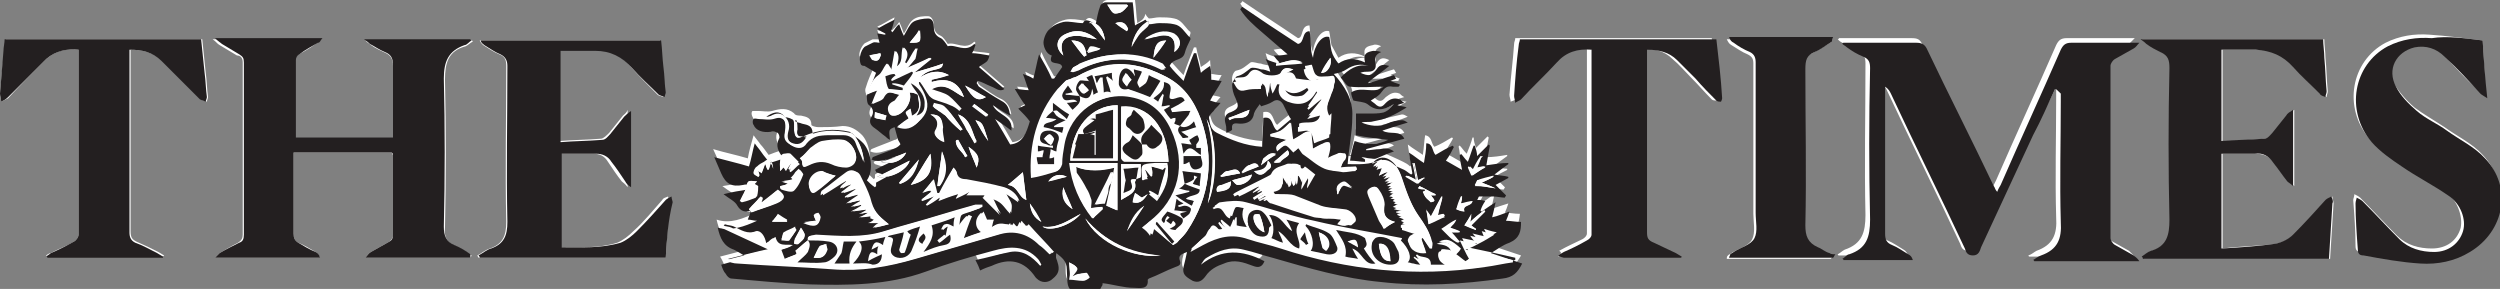 <?xml version="1.0" encoding="utf-8"?>
<!-- Generator: Adobe Illustrator 19.2.1, SVG Export Plug-In . SVG Version: 6.00 Build 0)  -->
<!DOCTYPE svg PUBLIC "-//W3C//DTD SVG 1.1//EN" "http://www.w3.org/Graphics/SVG/1.1/DTD/svg11.dtd">
<svg version="1.1" id="Layer_1" xmlns="http://www.w3.org/2000/svg" xmlns:xlink="http://www.w3.org/1999/xlink" x="0px" y="0px"
	 viewBox="0 0 216.3 25" style="enable-background:new 0 0 216.3 25;" xml:space="preserve">
<rect x="0" y="0" width="216.3" height="25" fill="#808080" stroke="none"/>
<style type="text/css">
	.st0{clip-path:url(#SVGID_2_);fill:#FFFFFF;}
	.st1{clip-path:url(#SVGID_2_);fill:#231F20;}
</style>
<g>
	<defs>
		<rect id="SVGID_1_" width="216.3" height="25"/>
	</defs>
	<clipPath id="SVGID_2_">
		<use xlink:href="#SVGID_1_"  style="overflow:visible;"/>
	</clipPath>
	<path class="st0" d="M158.5,3.6c0-0.1-0.1-0.1-0.1-0.2h-9c0.1,0.2,0.2,0.4,0.4,0.5c0.5,0.3,0.9,0.6,1.4,0.8
		c0.4,0.2,0.5,0.4,0.5,0.8c0,4.3,0,8.7,0,13c0,0.7,0.2,1.6-0.1,2.2c-0.3,0.6-1.2,0.8-1.8,1.2c-0.1,0.1-0.2,0.1-0.3,0.2
		c-0.1,0.1-0.1,0.2-0.1,0.3h9c0.1-0.1,0.1-0.2,0.2-0.3c-0.2,0-0.3-0.1-0.5-0.1c-0.3-0.2-0.6-0.4-1-0.5c-0.9-0.3-1.1-0.9-1.1-1.9
		c0.1-4.5,0-9,0-13.5c0-0.7,0.1-1.2,0.8-1.5C157.5,4.2,158,3.9,158.5,3.6 M214.8,3.5c-1.6-0.2-3.1-0.4-4.6-0.5
		c-1.3-0.1-2.6,0.1-3.8,0.7c-3,1.6-3.7,5.6-1.4,8.3c0.7,0.8,1.7,1.5,2.6,2.1c1.3,0.9,2.7,1.6,4,2.5c1,0.7,1.5,2.1,1.3,3.1
		c-0.3,1.1-1.2,1.8-2.5,1.8c-1.1,0-2.2-0.3-3-1.1c-1.1-1.1-2.1-2.2-3.2-3.3c-0.1-0.1-0.3-0.2-0.5-0.3c0,0.2-0.1,0.4-0.1,0.5
		c0.1,1.3,0.2,2.7,0.2,4c0,0.4,0.2,0.5,0.5,0.5c1.6,0.2,3.2,0.6,4.9,0.7c1.5,0.1,3-0.2,4.3-1c3-1.7,3.7-5.6,1.3-8.1
		c-0.9-1-2.2-1.6-3.3-2.4c-0.9-0.6-1.8-1.1-2.6-1.7c-0.7-0.6-1.3-1.3-1.8-2.1c-0.8-1.5,0-3,1.6-3.4c1-0.2,1.9,0.1,2.6,0.8
		c1,1.1,2,2.2,3.1,3.2c0.1,0.1,0.3,0.2,0.6,0.4C215,6.7,214.9,5.2,214.8,3.5 M134.8,22.1c0,0,0,0.1,0.1,0.1H145c0,0,0-0.1,0.1-0.1
		c-0.2-0.1-0.3-0.2-0.5-0.3c-0.6-0.3-1.2-0.6-1.9-0.9c-0.4-0.2-0.6-0.4-0.6-0.9c0-5.1,0-10.1,0-15.2c0-0.2,0-0.4,0-0.6
		c1,0,1.9,0.2,2.6,0.9c0.6,0.5,1.1,1.1,1.6,1.6c0.6,0.6,1.2,1.3,1.8,1.9c0.1,0.1,0.3,0.1,0.4,0.1c0,0,0.1-0.2,0.1-0.3
		c-0.2-1.7-0.3-3.4-0.5-5.1h-17c0,0.2-0.1,0.3-0.1,0.5c-0.1,1.5-0.3,2.9-0.4,4.4c0,0.2,0.1,0.4,0.1,0.6c0.2-0.1,0.4-0.1,0.5-0.3
		c1.1-1,2.1-2.1,3.1-3.2c0.8-0.8,1.9-1.1,3-1.1c0,0.1,0,0.2,0,0.2c0,5.3,0,10.5,0,15.8c0,0.2-0.2,0.4-0.4,0.5c-0.6,0.3-1.3,0.6-2,1
		C135.2,21.9,135,22,134.8,22.1 M14.1,22.3c0-0.1,0-0.1,0.1-0.2c-0.2-0.1-0.3-0.2-0.5-0.3c-0.6-0.3-1.2-0.6-1.9-0.9
		c-0.4-0.2-0.5-0.4-0.5-0.9c0-5.1,0-10.1,0-15.2V4.3c1.1,0,2.1,0.3,2.8,1c1.1,1.1,2.2,2.2,3.3,3.3c0.1,0.1,0.3,0.1,0.5,0.2
		c0-0.1,0.1-0.3,0.1-0.4c-0.1-0.7-0.1-1.4-0.2-2.1c-0.1-1-0.2-1.9-0.3-2.9h-17c0,0.4-0.1,0.7-0.1,1C0.2,5.6,0.1,6.9,0,8.1
		c0,0.2,0.1,0.4,0.1,0.7c0.2-0.1,0.4-0.2,0.6-0.3C1.8,7.3,2.9,6.2,4,5.1c0.8-0.7,1.7-0.9,2.8-0.8c0,0.1,0,0.2,0,0.3
		c0,5.2,0,10.5,0,15.7c0,0.2-0.2,0.5-0.4,0.6c-0.6,0.4-1.3,0.6-2,1C4.3,21.9,4.1,22,4,22.1c0,0,0,0.1,0.1,0.1H14.1z M192.3,21.5
		v-8.2c1,0,1.9,0,2.9,0c0.7,0,1.2,0.3,1.6,0.8c0.4,0.6,0.8,1.1,1.2,1.6c0.1,0.1,0.3,0.2,0.5,0.4V9.5c-0.3,0.2-0.4,0.3-0.6,0.5
		c-0.4,0.5-0.8,1-1.2,1.5c-0.2,0.2-0.5,0.5-0.7,0.5c-1.2,0.1-2.4,0.2-3.7,0.2V4.3c1,0,2,0,3,0c1.3,0,2.4,0.5,3.2,1.5
		c0.7,0.8,1.5,1.6,2.3,2.3c0.1,0.1,0.3,0.2,0.5,0.3c0-0.2,0.1-0.3,0.1-0.5c-0.1-1-0.1-1.9-0.2-2.9c0-0.5-0.1-1.1-0.1-1.6h-15.8
		c0.3,0.2,0.4,0.3,0.5,0.4c0.4,0.2,0.8,0.5,1.2,0.7c0.7,0.3,0.8,0.7,0.8,1.4c0,4.4-0.1,8.7,0,13.1c0,1.4-0.3,2.3-1.6,2.7
		c-0.3,0.1-0.5,0.3-0.8,0.5c0,0.1,0,0.1,0.1,0.2h16.1c0.1-1.6,0.2-3.2,0.3-4.8c0-0.2-0.1-0.4-0.1-0.6c-0.2,0.1-0.4,0.2-0.5,0.3
		c-1,1-1.8,2.1-2.8,3c-0.4,0.4-1,0.7-1.6,0.8C195.3,21.3,193.8,21.3,192.3,21.5 M57.6,22.3c0.1-1.6,0.2-3.2,0.3-4.8
		c0-0.2-0.1-0.4-0.1-0.5c-0.2,0.1-0.4,0.1-0.5,0.3c-0.8,0.9-1.6,1.9-2.5,2.7c-0.4,0.4-0.9,0.8-1.4,1c-1.6,0.5-3.4,0.4-5.1,0.4v-8.1
		c1,0,2,0,3,0c0.6,0,1,0.2,1.3,0.7c0.4,0.6,0.8,1.2,1.2,1.7c0.1,0.1,0.3,0.2,0.5,0.5V9.5C54.2,9.8,54,9.9,53.9,10
		c-0.4,0.5-0.8,1-1.2,1.5c-0.2,0.2-0.5,0.5-0.7,0.5c-1.2,0.1-2.4,0.1-3.6,0.2V4.3c1,0,2,0,3,0c1.3,0,2.4,0.5,3.2,1.5
		c0.7,0.8,1.5,1.6,2.3,2.4c0.1,0.1,0.3,0.1,0.5,0.2c0-0.1,0.1-0.3,0.1-0.4c0-0.7-0.1-1.5-0.2-2.2c-0.1-0.8-0.1-1.6-0.2-2.3H41.5
		c0.1,0.2,0.2,0.3,0.3,0.4c0.5,0.3,0.9,0.6,1.4,0.8c0.5,0.2,0.6,0.5,0.6,1c0,4.5-0.1,9,0,13.5c0,1.2-0.3,1.9-1.4,2.3
		c-0.4,0.1-0.7,0.4-1.1,0.6c0,0.1,0.1,0.1,0.1,0.2H57.6z M40.7,22.3c0-0.1,0.1-0.1,0.1-0.2c-0.5-0.3-0.9-0.6-1.4-0.8
		c-0.7-0.3-1-0.8-0.9-1.6c0.1-4.3,0.1-8.5,0-12.8c0-1.5,0.3-2.5,1.8-2.9c0.2-0.1,0.4-0.3,0.6-0.4c0,0,0-0.1-0.1-0.1h-9.2
		c0.2,0.2,0.4,0.3,0.5,0.4c0.4,0.3,0.9,0.5,1.3,0.7C33.8,4.8,34,5.1,34,5.7c0,1.9,0,3.7,0,5.6v0.7h-8.6c0-2.3,0-4.5,0-6.7
		c0-0.2,0.2-0.4,0.3-0.5c0.5-0.3,1.1-0.6,1.6-1c0.1-0.1,0.2-0.2,0.4-0.4h-9.3c0.3,0.2,0.4,0.4,0.6,0.5c0.5,0.3,1,0.6,1.5,0.9
		C20.8,4.8,21,5,21,5.4c0,5,0,9.9,0,14.9c0,0.3-0.1,0.5-0.4,0.7c-0.6,0.3-1.1,0.6-1.6,0.9c-0.1,0.1-0.2,0.2-0.4,0.4h9.1
		c-0.1-0.2-0.2-0.4-0.4-0.5c-0.5-0.3-1-0.6-1.5-0.8c-0.3-0.2-0.4-0.4-0.4-0.8c0-2.2,0-4.4,0-6.5c0-0.2,0-0.3,0-0.5h8.5
		c0,0.1,0.1,0.2,0.1,0.2c0,2.3,0,4.7,0,7c0,0.2-0.2,0.4-0.3,0.5c-0.5,0.3-1.1,0.6-1.6,0.9c-0.2,0.1-0.3,0.3-0.5,0.5H40.7z
		 M177.8,7.7c0,0,0.1,0,0.1,0c0,0.2,0,0.4,0,0.7c0,3.5-0.1,7,0,10.4c0.1,1.5-0.3,2.4-1.7,2.9c-0.2,0.1-0.4,0.3-0.7,0.4
		c0,0,0,0.1,0.1,0.1h9.1c-0.2-0.2-0.4-0.4-0.5-0.5c-0.5-0.3-1.1-0.6-1.6-0.9c-0.2-0.1-0.4-0.4-0.4-0.6c0-5,0-9.9,0-14.9
		c0-0.2,0.2-0.5,0.4-0.6c0.5-0.3,1.1-0.6,1.6-0.9c0.1-0.1,0.2-0.2,0.5-0.5c-2.1,0-4,0-5.9,0c-0.5,0-0.7,0.2-0.9,0.6
		c-1.7,3.9-3.5,7.8-5.2,11.7c-0.1,0.2-0.2,0.4-0.3,0.6c-0.1-0.2-0.2-0.4-0.3-0.5c-1.9-4-3.9-7.9-5.8-11.9c-0.2-0.4-0.4-0.5-0.9-0.5
		c-1.9,0-3.8,0-5.7,0c-0.2,0-0.4,0-0.6,0c0,0,0,0.1-0.1,0.1c0.1,0.1,0.2,0.2,0.4,0.3c0.5,0.3,0.9,0.6,1.4,0.8c0.5,0.2,0.6,0.5,0.6,1
		c0,4.4-0.1,8.8,0,13.1c0,1.5-0.3,2.5-1.8,3c-0.2,0.1-0.4,0.3-0.6,0.4c0,0,0,0.1,0.1,0.1h6c-0.1-0.2-0.2-0.4-0.4-0.5
		c-0.5-0.3-0.9-0.6-1.4-0.8c-0.4-0.2-0.6-0.5-0.6-1c0-4,0-8.1,0-12.1c0-0.2,0-0.4,0-0.6c0.2,0.2,0.4,0.4,0.5,0.6
		c2.1,4.5,4.3,8.9,6.4,13.4c0.1,0.3,0.2,0.6,0.7,0.6c0.5,0,0.6-0.3,0.7-0.7c1.5-3.2,3-6.5,4.5-9.7C176.6,10.3,177.2,9,177.8,7.7
		 M120.6,9c-0.7,0.8-0.9,0.9-1.8,0.8c-0.5,0-1,0-1.5,0v1.4c1,0.1,2,0.3,2.8,0.4c-0.8,0.4-1.8,0.6-2.9,0.1c-0.1,0.6-0.2,1.1-0.4,1.7
		c0.5,0.1,0.9,0.1,1.3,0.1c0-0.1,0-0.1,0-0.2c-0.1-0.1-0.2-0.1-0.3-0.2c0.3,0,0.5,0.1,0.7,0.1c0.2,0,0.4,0.1,0.6,0
		c0.5-0.2,1-0.4,1.5-0.6c-0.3-0.3-0.8-0.2-1.2-0.2c-0.4,0-0.8,0.1-1.2,0.1l0-0.1c1.1-0.3,2.2-0.6,3.3-0.9c-0.4-0.8-1.2-0.3-1.9-0.7
		c0.8-0.2,1.5-0.4,2.2-0.7c-0.2-0.1-0.3-0.2-0.5-0.2c-0.4,0.1-0.9,0.2-1.3,0.3c-0.8,0.3-1.5,0.2-2.2-0.1c0.3-0.1,0.7-0.1,1-0.1
		c0.5-0.1,1-0.2,1.4-0.4c0.5-0.2,1-0.5,1.5-0.8c-0.2,0-0.5-0.1-0.8-0.2c0.2-0.1,0.3-0.1,0.6-0.2c-0.2-0.1-0.3-0.2-0.4-0.3
		c-0.5-0.2-0.8,0-1.2,0.3c-0.2,0.2-0.4,0.5-0.8,0.2c-0.2-0.2-0.4-0.3-0.5-0.4c0.3-0.2,0.7-0.4,0.9-0.7c0.2-0.4,0.5-0.6,1-0.5
		c0.2,0,0.3,0,0.5,0c0-0.1,0-0.1,0.1-0.2c-0.3-0.1-0.5-0.2-0.8-0.3c0.1-0.1,0.3-0.1,0.5-0.2c-0.1-0.1-0.1-0.2-0.2-0.3
		c-0.7,0.2-1.5,0.5-2.2,0.7c0,0,0-0.1,0-0.1c0.6-0.5,1.2-0.9,1.8-1.4c-0.4-0.2-0.8-0.3-1.1,0.3c-0.4,0.6-0.7,0.7-1.4,0.3
		c0.2-0.1,0.5,0,0.7-0.1c0.4-0.1,0.7-0.3,0.6-0.7c-0.1-0.5,0-0.8,0.5-1c-0.2-0.1-0.5-0.2-0.7-0.1c-0.5,0.1-0.9,0.2-0.7,1
		c-0.8-0.4-1.6-0.4-2.3,0.1c-0.2-0.4-0.4-0.7-0.6-1.1c-0.1-0.4-0.1-0.8-0.2-1.2c-0.6-0.2-1.3,0.7-1.4,1.8c-0.3-0.7-0.2-1.5-0.3-2.3
		c-0.8,0-0.5,1.1-1,1.1c-1.6-1.1-3.2-2.1-4.8-3.2c-0.1,0.1-0.1,0.2-0.2,0.2c0.5,0.8,1.2,1.4,1.9,2c0.7,0.6,1.4,1.2,2.2,1.9
		c-0.4,0-0.7,0-1.2,0.1c0.2,0.3,0.4,0.4,0.5,0.6c0,0,0,0.1-0.1,0.1c-0.3-0.1-0.7-0.2-1.1-0.4c0.1,0.4,0.2,0.6,0.4,1.1
		c-0.3-0.1-0.6-0.1-0.8-0.2c-0.3,0-0.7-0.2-0.9-0.1c-0.4,0.3-0.7,0.6-1.2,0.7c-0.2,0-0.4,0.4-0.4,0.7c0,0.4,0.1,0.8,0.3,1.2
		c0.3,0.7,0.3,0.9-0.4,1.2c-0.5,0.2-0.6,0.5-0.5,0.9c0,0.3,0.1,0.6,0.1,0.9c0.2-0.1,0.5-0.2,0.5-0.3c-0.1-0.6,0.4-0.5,0.7-0.5
		c0.6,0,1.1-0.2,1.2-0.9c0.1-0.3,0.3-0.6,0.5-0.8c0,0.1,0.1,0.1,0.1,0.2c0.3-0.1,0.7-0.2,1-0.4c0.5-0.3,0.9-0.1,1,0.4
		c0.1,0.2,0.2,0.4,0.3,0.6c0.1,0.2,0.3,0.4,0.3,0.5c-0.5,0.4-0.9,0.7-1.2,1c-0.4-0.3-0.3-1.3-1.2-1.1c0,0.8-0.1,1.7-0.1,2.5
		c-1.4-0.1-2.7-0.5-3.9-1.2c-0.5-0.3-0.5-0.8-0.7-1.3c0-0.2,0.2-0.4,0.4-0.6c0.2-0.2,0.4-0.5,0.6-0.7c-0.3-0.1-0.5-0.1-0.9-0.2
		c0.3-0.6,0.7-1.1,1-1.7c-0.4,0-0.7-0.1-0.9-0.1c0-0.4-0.1-0.8-0.1-1.2c-0.3,0.3-0.5,0.4-0.8,0.6c-0.1-0.6-0.3-1.1-0.4-1.7
		c-0.1,0-0.1,0-0.2,0c-0.3,0.8-0.6,1.5-0.9,2.4c-0.5-0.5-0.9-1-1.2-1.3c0.3-0.6,1.1-0.4,1.3-1.1c0.1-0.4,0.4-0.8,0.5-1.2
		c0-0.1,0-0.2-0.1-0.2c-0.4-0.4-0.7-1-1.3-1.1c-0.4-0.1-0.9-0.1-1.3-0.1c-0.3,0-0.6,0.1-0.9,0.1c-0.1-0.1-0.2-0.2-0.3-0.4
		C99,1.7,98.7,1.8,98.4,2c-0.1-0.7-0.1-1.3-0.2-2c-0.9,0-1.6,0-2.4,0c-0.1,0-0.4,0.1-0.4,0.3c-0.2,0.5-0.2,1-0.4,1.6
		c-0.4-0.2-0.8-0.6-1.1-0.1c-0.6-0.1-1.2-0.2-1.7-0.1c-0.8,0.2-1.5,0.6-1.7,1.6c-0.1,0.4,0.2,1.2,0.7,1.3c-0.4,1,0.9,0.4,0.9,1
		c-0.2,0.3-0.4,0.7-0.7,1c-0.1,0-0.1,0-0.2,0c-0.4-0.7-0.8-1.4-1.1-2.1c-0.2,0.7-0.3,1.4-0.5,2.1c-0.3-0.1-0.5-0.2-0.9-0.4
		c0.2,0.5,0.3,1,0.5,1.4c-0.4,0-0.8-0.1-1.2-0.1c0.3,0.5,0.6,0.9,0.9,1.4c-0.2,0.1-0.4,0.2-0.6,0.3c0.3,0.4,0.7,0.7,1,1.1
		c-0.3,1-0.7,1.9-1.7,2c-0.4-0.7-0.8-1.4-1.3-2.2c0.5,0.4,1,0.7,1.4,1C87.8,9.9,86.3,9.8,86,9c0.5,0.3,0.9,0.5,1.5,0.9
		c-0.1-0.6-0.3-1-0.8-1.3c-0.7-0.3-1.3-0.8-1.9-1.2c-0.1-0.1-0.2-0.2-0.2-0.3c0-0.1,0.1-0.1,0.1-0.2c0.4,0.1,0.8,0.3,1.1,0.4
		c0.4,0.1,0.7,0.5,1.1,0.2c-0.7-0.6-1.4-1.2-2.2-1.9c0.2-0.1,0.5-0.3,0.7-0.5c0.1-0.1,0.2-0.4,0.2-0.5c-0.6-0.1-1.1-0.1-1.5-0.2
		c0.1-0.3,0.2-0.5,0.3-0.7c0,0-0.1-0.1-0.1-0.1c-0.8,0.8-1.6,0-2.3,0.2c-0.2-0.3-0.4-0.6-0.6-0.7c-0.5-0.2-0.6-0.6-0.6-0.9
		c0-0.4-0.2-0.8-0.5-0.8c-0.4,0-0.9,0-1.3,0.3c-0.4,0.3-0.5,0.8-0.8,1.2c-0.1-0.3-0.2-0.6-0.4-1c-0.2,0.3-0.4,0.5-0.6,0.7
		c0,0-0.1,0-0.1-0.1c0.1-0.3,0.2-0.6,0.3-1c-0.6,0.3-1,0.6-1.5,0.8c0.3,0.2,0.5,0.3,0.7,0.4c0,0,0,0.1,0,0.1
		c-0.2-0.1-0.4-0.1-0.7-0.2c0.1,0.3,0.2,0.5,0.2,0.8c-0.3,0-0.5,0-0.6,0c-0.2,0.1-0.4,0.2-0.6,0.3c-0.3,0.1-0.7,1-0.5,1.2
		c0.1,0.1,0.2,0.1,0.3,0.1c0.3,0.2,0.7,0.4,1,0.6c-0.3,0.7-0.6,1.3-0.8,2c-0.1,0.2,0,0.6,0.2,0.8c0.4,0.3,0.4,0.6,0.2,1
		c-0.2,0.5,0,0.7,0.3,1c0.3,0.2,0.6,0.5,0.9,0.7c0.1,0.1,0.2,0.1,0.4,0.3c-0.1-0.9-0.1-0.9,0.4-1.1c0.1,0.4,0.2,0.7,0.3,1.1
		c0,0.1,0.2,0.3,0.2,0.4c-0.1,0.1-0.2,0.3-0.4,0.3c-0.7,0.3-1.3,0.5-2,0.8c0,0-0.1,0.1-0.1,0.2c0.9,0.4,1.6-0.4,2.5-0.2
		c-0.7,0.4-1.5,0.7-2.2,1.1c0,0.1,0,0.1,0.1,0.2c0.3,0.1,0.6,0.2,1.1,0.3c-0.5,0.2-0.8,0.4-1.1,0.6c0,0.1,0,0.2,0,0.3
		c0,0-0.1,0.1-0.1,0.1c-0.2-0.2-0.4-0.4-0.7-0.6c0.6-0.8,0.4-2.4-0.3-3.2c-0.5-0.5-1-0.8-1.7-0.8c-0.7,0.1-1.4,0.1-2.1,0.1
		c-0.2,0-0.6-0.1-0.6-0.2c0-0.6-0.4-0.7-0.9-0.8c-0.2,0-0.5,0-0.6-0.2c-0.6-0.5-1.2-0.4-1.9-0.2c-0.4,0.1-0.8,0-1.2,0
		c-0.2,0-0.4,0-0.5,0c-0.1,0.1-0.1,0.3,0,0.5c0.2,0.5,0.8,0.7,1.5,0.6c0.2,0,0.4,0,0.6,0.1c0.1,0.1,0.1,0.4,0.1,0.5
		c-0.3,0.6-0.1,1.1,0.4,1.7c-0.5,0.1-0.9,0.3-1.2,0.4c-0.3-0.4-0.5-0.7-0.7-0.9c-0.2-0.3-0.4-0.5-0.6-0.8c-0.2,0.7-0.4,1.4-0.5,2
		c-1-0.3-2-0.5-3-0.8c0.2,0.4,0.4,0.9,0.6,1.4c0.4,0.9,1,1.2,1.9,1c0.4-0.1,0.5,0.1,0.4,0.4c-0.7,0.1-1.3,0.3-2.1,0.4
		c0.5,0.4,1,0.6,1.2,1c0.3,0.5,0.7,0.6,1.2,0.4c-0.1,0.3-0.2,0.5-0.3,0.8c0.3,0,0.5,0.1,0.8,0.1c-1.1,0.5-2.2,1-3.4,0.6
		c0.2,0.9,0.5,1.7,1.4,1.9c0.4,0.1,0.8,0.4,1.2,0.7c-0.8,0.2-1.5,0.4-2.3,0.6c0.2,0.3,0.3,0.6,0.4,0.8c0.1,0.2,0.3,0.4,0.5,0.4
		c2.2,0.2,4.4,0.4,6.6,0.5c3.5,0.1,6.9,0.1,10.2-1.1c1.9-0.7,3.8-1.2,5.8-1.8c1.4-0.4,2.8-0.5,3.9,0.7c0.1,0.1,0.2,0.3,0.3,0.5
		c0,0-0.1,0.1-0.1,0.1c-0.7-0.8-1.5-1.4-2.6-1.2c-1,0.2-2,0.4-3,0.7c0.2,0.4,0.3,0.7,0.4,0.9c0.4-0.1,0.7-0.2,1-0.4
		c1.6-0.7,2.9-0.5,3.8,1c0,0.1,0.1,0.1,0.1,0.1c0.4,0.4,0.9,0.4,1.4,0c0.4-0.4,0.5-0.9,0.4-1.4c-0.1-0.2-0.1-0.5-0.1-0.8
		c0.5,0.4,0.9,0.7,0.9,1.4c0,1.5-0.2,2,1.8,2.2c0.6,0.1,1-0.1,1.2-0.7c0-0.1,0.1-0.2,0.1-0.3c0.9,0.1,1.8,0.3,2.7,0.4
		c0.4,0,1.2,0.2,1.2-0.7c0,0,0.1-0.1,0.1-0.1c0.8-0.3,1.5-0.7,2.3-1c0.3-0.1,0.5-0.2,0.4-0.5c-0.1-0.5,0.1-0.6,0.6-0.8
		c-0.1,0.5-0.2,0.9-0.3,1.3c-0.1,0.7,0,0.9,0.8,1.2c0.5,0.2,0.9,0.1,1.1-0.4c0.4-0.6,1-0.9,1.6-1.1c0.9-0.4,1.7,0,2.5,0.2
		c0.5,0.2,0.8,0.1,1-0.4c-1.9-1-3.7-1.1-5.5,0.3c0.1-0.3,0.3-0.5,0.5-0.6c1-0.6,2-1,3.2-0.7c0.8,0.2,1.6,0.5,2.5,0.7
		c3.1,0.9,6.2,1.8,9.4,2.1c3.5,0.3,7,0.1,10.5-0.3c0.9-0.1,1.3-0.6,1.7-1.3c-0.9-0.3-1.8-0.6-2.7-0.9c0.6-0.3,1.1-0.7,1.6-0.9
		c0.8-0.3,0.9-1,1-1.8c-0.5,0-0.9-0.1-1.3-0.1c0.1-0.2,0.2-0.5,0.3-0.8c-0.6,0.2-1,0.3-1.5,0.5c0.1-0.4,0.2-0.8,0.3-1.3
		c-0.5,0.3-0.8,0.6-1.2,0.8c0,0,0-0.1-0.1-0.1c0.1-0.2,0.3-0.5,0.4-0.8c-0.2,0-0.4,0-0.7-0.1c0.1-0.1,0.2-0.3,0.2-0.3
		c0.4,0,0.8,0,1.2,0c0.3,0,0.7,0.1,1,0.1c0-0.1,0.1-0.1,0.1-0.2c-0.3-0.3-0.6-0.6-0.9-0.9c0.3-0.2,0.7-0.4,1.1-0.6c0,0,0-0.1,0-0.1
		c-0.3,0-0.7-0.1-1.2-0.2c0.5-0.4,0.8-0.6,1.2-0.9c0,0,0-0.1,0-0.1c-0.6,0.1-1.2,0.2-1.9,0.2c0.1-0.6,0.2-1.2,0.3-1.7
		c0,0-0.1-0.1-0.1-0.1c-0.3,0.3-0.7,0.7-1,1c-0.1-0.3-0.2-0.6-0.2-0.9c0,0-0.1,0-0.1,0c-0.1,0.4-0.3,0.9-0.5,1.4
		c-0.3-0.3-0.4-0.5-0.6-0.7c0,0-0.1,0-0.1,0.1c0.1,0.4,0.1,0.8,0.2,1.3c-0.5-0.3-0.9-0.5-1.4-0.8c0.2-0.4,0.5-0.8,0.7-1.2
		c0,0,0-0.1-0.1-0.1c-0.5,0.3-1,0.6-1.5,0.8c-0.3-0.3-0.2-0.9-0.8-1c-0.1,0.6-0.1,1.1-0.2,1.7c-0.4-0.3-0.8-0.5-1.3-0.9
		c0.1,0.7,0.2,1.3,0.3,1.8c0,0-0.1,0.1-0.1,0.1c-0.2-0.2-0.4-0.3-0.6-0.4c-0.6-0.3-1.3-0.6-2-0.9c-0.9,0.5-1.9,0.4-2.9,0.4
		c0.2-1.3,0.4-2.7,0.4-4.1c0-1.5-0.8-2.6-1.6-3.7c0.4-0.2,0.8-0.3,1.1-0.4c0.6-0.4,1.2-0.5,1.9-0.3c-1-0.1-1.7,0.4-2.4,1
		c0.3,0.3,0.5,0.7,0.8,0.8c0.9,0.1,1.9,0,2.9,0c-0.8,0.7-2,0-2.8,0.5c0.1,0.2,0.2,0.5,0.2,0.7c0.4,0.1,0.9,0.1,1.2,0.3
		C119,9.5,119.7,9.6,120.6,9"/>
	<path class="st1" d="M90.1,19.2c-0.4-0.6-0.7-1.1-1-1.6C89.2,18.3,89.4,18.8,90.1,19.2 M95.1,4.3c0,0,0.1-0.1,0.1-0.1
		C94.9,4.1,94.7,4,94.4,4c-0.2,0-0.2,0.3-0.4,0.5C94.5,4.4,94.8,4.4,95.1,4.3 M84.3,9c-0.1,0.1-0.1,0.1-0.2,0.2
		c0.4,0.3,0.8,0.6,1.2,0.9c0-0.1,0.1-0.1,0.1-0.2C85.1,9.6,84.7,9.3,84.3,9 M97.5,2.7c0-0.1,0.1-0.1,0.1-0.2C97.4,2,97.1,1.8,96.5,2
		C96.8,2.3,97.2,2.5,97.5,2.7 M92.8,18.1c-0.3-0.6-0.6-1.3-0.8-1.9C91.8,17,92.1,17.6,92.8,18.1 M109.1,14.3c0.5-0.4,0.9-0.7,1.3-1
		c-0.5-0.2-0.8,0.2-1.1,0.4C109.2,13.9,109.2,14.1,109.1,14.3 M111.4,13c-0.4,0.3-0.7,0.6-1.2,1.1c0.3,0,0.6,0,0.6-0.1
		C111.1,13.6,111.8,13.5,111.4,13 M90.7,15.7c0.6-0.2,1.1-0.3,1.6-0.4C91.7,15,91.1,15.1,90.7,15.7 M82.9,12.1
		c-0.1,0-0.1,0.1-0.2,0.1c0,0.6,0.6,0.9,0.8,1.4c0.1,0,0.1-0.1,0.2-0.1C83.4,13,83.1,12.5,82.9,12.1 M115.7,16.8c0,0,0.1,0,0.1-0.1
		c0.1-0.2,0.2-0.5,0.4-0.6c0.1-0.1,0.4,0.1,0.8,0.2c-0.3-0.2-0.5-0.5-0.7-0.5c-0.2,0-0.5,0.2-0.6,0.4
		C115.6,16.3,115.7,16.6,115.7,16.8 M115.1,5c-0.3,0.4-0.5,0.9-0.8,1.3C114.9,6.3,115.3,5.5,115.1,5 M76.2,4.8c0-0.1,0-0.1-0.1-0.2
		c-0.3,0.1-0.6,0.1-0.9,0.2c0.1,0.1,0.2,0.4,0.3,0.4C76.1,5.4,76.1,5,76.2,4.8 M97.5,20c0.5-0.7,0.9-1.4,1.5-2.2
		C98.2,18.4,97.9,19.2,97.5,20 M108.9,14.4c-0.3-0.5-0.6-0.2-1,0c-0.2,0.1-0.3,0.3-0.5,0.5c0,0,0.1,0,0.1,0.1
		C108.1,14.7,108.5,14.6,108.9,14.4 M106.3,10.2c0,0.1,0.1,0.1,0.1,0.2c0.5-0.4,1.5,0.2,1.7-0.9C107.4,9.8,106.9,10,106.3,10.2
		 M66.8,19.2h1.3c0,0,0-0.1,0-0.1c-0.3-0.2-0.5-0.3-0.8-0.5C67.1,18.8,66.9,19,66.8,19.2 M110.4,5.5c0,0.1,0,0.1,0,0.2
		c0.7-0.1,1.4-0.1,2.3-0.2C111.8,4.9,111.1,5.5,110.4,5.5 M84.5,14.5c0.3-0.8,0.2-1.2-0.7-1.8C84,13.4,84.3,13.9,84.5,14.5
		 M105.6,15.2c0,0,0.1,0.1,0.1,0.1c0.5-0.1,1-0.2,1.6-0.3c-0.3-0.6-0.8-0.2-1.1-0.2C105.9,14.8,105.8,15.1,105.6,15.2 M95.6,3.5
		c-0.1-0.8-0.4-1.3-1-1.5c-0.1-0.1-0.3,0-0.5,0c0.1,0,0.2-0.1,0.2-0.1C94.8,2.4,95.2,2.9,95.6,3.5 M108.5,14.8
		c0.5,0.6,0.9,0.2,1.2-0.1c0.4-0.2,0.3-0.5,0-0.8C109.6,14.7,109.2,14.8,108.5,14.8 M76.6,10.4c0-0.1,0.1-0.3,0.1-0.4
		c-0.3-0.1-0.7-0.2-1-0.3c0,0.2-0.1,0.5,0,0.5C75.9,10.3,76.2,10.3,76.6,10.4 M98.8,17.1c-0.2-0.1-0.4-0.3-0.6-0.4
		c-0.1,0.3-0.2,0.5-0.2,0.8c0.7,0.2,1-0.3,1.3-0.7C99.1,16.9,99,17,98.8,17.1 M126.7,18.3c-0.2-0.7,0.6-0.4,0.7-0.9
		c-0.3,0.1-0.7,0.2-1,0.2c0-0.3,0.1-0.4,0.1-0.6c0,0-0.1,0-0.1,0c-0.1,0.4-0.2,0.7-0.4,1.1C126.2,18.2,126.4,18.3,126.7,18.3
		 M78.7,3.7c1,0,1,0,0.8-1.1C79.3,3,79,3.3,78.7,3.7 M100.9,3.5c-0.8,0-1,0.4-1.1,1.5C100.3,4.4,100.6,4,100.9,3.5 M106.5,15.7
		c-0.3,0.1-0.5,0.3-0.8,0.3c-0.4,0.1-0.5,0.3-0.4,0.6C106.3,16.4,106.5,16.3,106.5,15.7 M70.6,19.1c-0.3,0-0.7,0.1-1,0.1
		c0.9,0.4,1.3,0.3,1.4-0.4c0-0.1-0.1-0.3-0.2-0.4c0,0-0.3,0.1-0.3,0.1C70.4,18.7,70.5,18.9,70.6,19.1 M99.4,1.8
		c-0.8,0.4-1.3,1.2-1.5,2.2c0.2-0.3,0.4-0.7,0.6-1c0.2-0.3,0.6-0.5,0.8-0.8C99.4,2.2,99.4,2.1,99.4,1.8 M84.4,10.4
		c0.4,0.7,0.7,1.2,1.1,1.8C85,10.6,85,10.6,84.4,10.4 M78.4,13.2c-0.7,0.3-1.4,0.5-2.2,0.8C77.2,14.3,78.1,13.9,78.4,13.2 M83.5,7.4
		c0.7,1.2,1.1,1.4,1.8,1C84.7,8.1,84.2,7.7,83.5,7.4 M123.3,15.4C123.3,15.3,123.3,15.3,123.3,15.4c-0.3,0-0.4,0.1-0.6,0.2
		c-0.1-0.5-0.2-1-0.3-1.5c0,0-0.1,0-0.1,0c0.1,0.5,0.2,1,0.3,1.5c-0.3-0.2-0.6-0.3-0.8-0.4c0,0,0,0.1-0.1,0.1c0.4,0.2,0.7,0.4,1,0.6
		C122.9,15.7,123.1,15.5,123.3,15.4 M93.8,4.9c0.1,0,0.1-0.1,0.2-0.1c-0.1-0.9-0.4-1.3-1.3-1.3C93.1,4,93.4,4.5,93.8,4.9
		 M127.8,14.5c0.2-0.4,0.3-0.7,0.4-1c0,0-0.1,0-0.1,0c-0.3,0.4-0.5,0.8-0.7,1.2c-0.1-0.1-0.2-0.2-0.3-0.3c0,0-0.1,0-0.1,0.1
		c0.1,0.2,0.2,0.5,0.3,0.7c0.4-0.2,0.8-0.5,1.1-0.7c0,0,0,0,0-0.1C128.2,14.4,128.1,14.5,127.8,14.5 M93.5,18.5
		c-1.1,0.6-2.1,1.3-3.3,1.1C90.8,20.1,92.7,19.5,93.5,18.5 M108.3,15.1c-0.5,0.2-1,0.3-1.7,0.5c0.2,0.1,0.3,0.4,0.5,0.4
		C107.7,16,108.3,15.5,108.3,15.1 M123.8,16.9c0.2,0,0.3,0,0.4,0c0,0,0-0.1,0-0.1c-0.5-0.2-0.9-0.5-1.4-0.7c0,0.1-0.1,0.1-0.1,0.2
		c0.2,0,0.4,0,0.6,0.1c0,0,0,0.1,0,0.1c-0.1,0-0.2,0.1-0.2,0.1c0.1,0.2,0.1,0.3,0.2,0.4c0.1,0.2,0.3,0.3,0.5,0.5
		C124.2,17.4,124.2,17.4,123.8,16.9 M129.4,16.3C129.4,16.3,129.4,16.2,129.4,16.3c-0.4-0.2-0.7-0.3-1.2-0.5c0.4-0.2,0.7-0.3,1-0.5
		c0,0,0-0.1,0-0.1c-0.4,0.1-0.9,0.2-1.4,0.4c0,0-0.1,0.2-0.2,0.4C128.2,16.1,128.8,16.2,129.4,16.3 M69.3,19.7
		c-0.2,0.4-0.4,0.7-0.5,0.9c-0.1,0.1,0,0.3-0.1,0.4c0.1,0,0.4,0.1,0.4,0c0.2-0.2,0.5-0.4,0.5-0.6C69.7,20.3,69.5,20,69.3,19.7
		 M82.9,9.9c0.3,0.5,0.5,0.8,0.7,1.2c0.2,0.4,0.4,0.8,0.7,1.2c0.1,0,0.1-0.1,0.2-0.1C84,11.4,84,10.3,82.9,9.9 M128.5,18.3
		c0,0-0.1-0.1-0.1-0.1c-0.4,0.3-0.8,0.6-1.2,1c0-0.3,0-0.5,0.1-0.7c-0.2,0.4-0.4,0.7-0.6,1c0.4,0.2,0.7,0.3,1,0.4c0,0,0-0.1,0-0.1
		c-0.1-0.1-0.3-0.2-0.4-0.3C127.7,19.1,128.1,18.7,128.5,18.3 M95.8,0.4c0.5,0.8,0.5,0.9,1.1,0.7c0.3-0.1,0.5-0.4,0.7-0.6
		c0,0-0.1-0.1-0.1-0.1H95.8z M77.8,15.8c0,0,0.1,0.1,0.1,0.1c1-0.4,1.3-1.2,1.6-2.1C78.9,14.5,78.3,15.2,77.8,15.8 M68.9,19.9
		c0-0.1-0.1-0.1-0.1-0.2c-0.4,0.2-0.7,0.3-1,0.5c-0.1,0.1-0.1,0.4-0.2,0.6c0.3,0,0.6,0.1,0.7,0C68.5,20.5,68.7,20.2,68.9,19.9
		 M65.6,15.3c0,0,0.1-0.1,0.1-0.1c0-0.1-0.1-0.3-0.1-0.4c0.1,0.1,0.2,0.1,0.3,0.2c0.1-0.3,0.2-0.5,0.3-0.8c0.1,0.2,0.1,0.3,0.2,0.5
		c0,0,0.1,0,0.1,0c0.1-0.2,0.1-0.3,0.2-0.6c0,0.1,0,0.1,0.1,0.2c0,0,0,0.1,0.1,0.3c-0.1-0.8-0.3-0.9-0.8-0.5
		c-0.2,0.2-0.5,0.3-0.6,0.4c-0.1,0.1-0.3,0.3-0.3,0.5C65.2,15.1,65.4,15.2,65.6,15.3 M80.5,9.9c0.8,0.4,0.7,0.9,0.5,1.5
		c-0.2,0.4,0.3,0.8,0.7,0.9c0-0.4-0.2-0.9-0.1-1.3C81.5,10.2,81.3,9.9,80.5,9.9 M126,19C126,19,126,19,126,19
		c-0.5,0.2-0.8,0.5-1.3,0.8c0.3,0.3,0.5,0.5,0.7,0.7c0.2,0.2,0.5,0.4,0.7,0.5c0,0,0.1-0.1,0.1-0.1c-0.2-0.3-0.4-0.5-0.7-0.8h0.7
		c0,0,0-0.1,0-0.1c-0.3-0.1-0.5-0.2-0.8-0.3C125.7,19.5,125.9,19.3,126,19 M123.6,19.4c0.5-0.3,1-0.5,1.4-0.7c0-0.1,0-0.1-0.1-0.2
		c-0.2,0-0.4,0.1-0.5,0.1c0.1-0.6,0.3-1.1,0.4-1.6c0,0-0.1,0-0.1,0c-0.3,0.6-0.6,1.1-0.9,1.7c-0.2-0.2-0.3-0.4-0.4-0.6
		C123.5,18.7,123.6,19,123.6,19.4 M101.6,4.5c0.7-0.5,0.6-1.2-0.1-1.5c-0.9-0.4-1.7-0.1-2.5,0.4c0.4,0,0.7-0.2,1-0.2
		C101.3,2.8,101.8,3.3,101.6,4.5 M75.9,15.3c1.1,0.2,2.6-0.6,2.8-1.4C77.9,14.3,77,14.8,75.9,15.3 M104.5,17.6
		c0.9-1.9,0.8-5.7-0.1-7.3C105.1,12.7,105,15.2,104.5,17.6 M81.5,13.1c-0.1,1-0.3,2-0.4,3c0.1,0,0.1,0,0.2,0
		C82,15.2,82,14.2,81.5,13.1 M92.5,22.7c0,0.5,0.1,1,0.1,1.4c0.5,0.1,0.8,0.1,1.2,0.1c0.2,0,0.3-0.1,0.5-0.2
		c-0.1-0.1-0.2-0.4-0.3-0.4c-0.2,0-0.5,0.1-0.7,0.1c-0.1,0-0.3,0.1-0.5,0.2C93.4,23.2,93.4,23.2,92.5,22.7 M83.1,11.3l0.2-0.1
		c-0.5-0.6-0.9-1.3-1.4-1.8c-0.2-0.2-0.7-0.3-1-0.4c0,0.1-0.1,0.2-0.1,0.3c0.1,0.1,0.3,0.2,0.4,0.3c0.2,0.1,0.4,0.3,0.6,0.4
		C82.1,10.4,82.6,10.9,83.1,11.3 M94.9,3.4c-0.8-0.7-1.7-0.9-2.6-0.5c-0.9,0.4-1.1,1.2-0.3,1.9c-0.4-1.1,0-1.7,1.2-1.7
		C93.7,3.1,94.2,3.3,94.9,3.4 M95.6,17.6c0.1-0.3,0.2-0.7,0.3-1c0-0.2,0-0.5,0.2-0.7c0.2-0.3,0.2-0.6,0.2-1c0,0-0.1,0-0.1,0
		c-0.5,0.9-0.9,1.8-1.4,2.8C95,17.7,95.3,17.6,95.6,17.6 M67.5,16.1c0,0.1,0,0.1,0,0.2c0.4,0,0.9,0.3,1.1,0.1
		c0.4-0.3,0.6-0.9,0.8-1.4c0-0.1-0.2-0.3-0.3-0.4c-0.1,0.1-0.2,0.2-0.3,0.3c-0.1,0.2-0.3,0.4-0.4,0.5c0,0,0.1,0,0.2,0.1
		c-0.3,0.1-0.6,0.1-1,0.2c0.3,0,0.5,0.1,0.6,0.1C68,16,67.8,16.1,67.5,16.1 M87.2,16c0.9,0.1,0.9,1,1.6,1.3
		c-0.1-0.8-0.2-1.5-0.3-2.4C88,15.3,87.7,15.6,87.2,16 M80.5,13.3c-0.6,0.9-1.1,1.8-1.7,2.7C80.3,15.6,80.7,15,80.5,13.3 M65.5,15.7
		c-0.8-0.1-0.8-0.1-0.9,0.5c0,0.2-0.2,0.3-0.2,0.5c-0.1,0.2-0.2,0.4-0.3,0.6c0.1,0,0.1,0.1,0.2,0.1c0.4-0.2,0.9-0.3,1.2-0.4
		c0.1-0.4,0.1-0.7,0.1-0.9c-0.1-0.1-0.2-0.1-0.3-0.2C65.3,15.9,65.4,15.8,65.5,15.7 M67.5,14.8c0.1-0.1,0.2-0.2,0.3-0.3
		c0.1,0.1,0.1,0.2,0.2,0.3c0.2-0.3,0.3-0.5,0.5-0.7c0,0,0.1,0,0.1,0.1c-0.1,0.2-0.2,0.4-0.3,0.6c0,0,0.1,0.1,0.1,0.1
		c0.3-0.2,0.5-0.5,0.8-0.7c-0.3-0.3-0.5-0.5-0.7-0.7c-0.2-0.1-0.4-0.1-0.6,0c-0.1,0-0.3,0.2-0.3,0.3C67.4,14,67.5,14.4,67.5,14.8
		 M93.9,18.9c1.1,2.1,4.3,3.5,6.5,3.2C97.8,22,95.6,20.9,93.9,18.9 M99.6,14.4c0.4,0.1,0.7,0.2,1,0.3c0,0,0.1-0.1,0.2-0.2
		c0,0,0.1,0.1,0.1,0.1c-0.2,0.8-0.5,1.6-0.7,2.5c-0.3-0.2-0.5-0.3-0.7-0.4c0,0,0,0.1-0.1,0.1c0.2,0.2,0.5,0.4,0.7,0.6
		c0.7-1,1.1-1.9,0.9-3.1c-0.4,0-0.8,0-1.1,0c-1.1,0-1.1,0-1.1,1.2c0,0,0,0.1,0.1,0.1c0.2-0.1,0.3-0.1,0.4-0.1
		c-0.1-0.3-0.2-0.5-0.3-0.8c0,0,0.1,0,0.1,0c0.2,0.2,0.3,0.4,0.5,0.6c0,0,0.1-0.1,0.1-0.1C99.7,14.8,99.7,14.7,99.6,14.4 M72.3,15.2
		c-0.5-0.1-0.8-0.3-1.1-0.3c-0.7-0.1-1.3,0.6-1.2,1.3c0.1,0.3,0.2,0.7,0.6,0.4C71.2,16.2,71.7,15.7,72.3,15.2 M64.8,18.1
		c0.1,0.1,0.1,0.2,0.2,0.3c0.7-0.3,1.5-0.5,2.2-0.8c0.7-0.3,0.7-0.6,0-1.1c-0.5,0.4-0.9,0.8-1.4,1.1c0-0.1,0.1-0.3,0.1-0.4
		c-0.1,0-0.1-0.1-0.2-0.1C65.5,17.4,65.1,17.8,64.8,18.1 M120.7,19.2c-1-0.2-1-0.8-0.9-1.5c0-0.4-0.2-0.9-0.5-1.3
		c-0.2-0.3-0.4-0.3-0.7-0.1c-0.3,0.2-0.2,0.4-0.1,0.7c0.3,0.7,0.6,1.4,0.9,2.1c0.1,0.2,0.2,0.5,0.4,0.7
		C120,19.6,120.3,19.4,120.7,19.2 M97.3,4.7c-1.6,0-2.7,0.3-4,0.9c-0.2,0.1-0.4,0.2-0.5,0.3c-0.1,0.1-0.1,0.2-0.2,0.3
		c0.1,0,0.2,0.1,0.4,0c0.1,0,0.2-0.1,0.3-0.1c2.3-1.2,4.7-1.3,7.1-0.1c0.1,0.1,0.3,0,0.4,0c-0.1-0.1-0.1-0.3-0.3-0.4
		C99.4,5,98.2,4.8,97.3,4.7 M92.6,13.9h4.1V9.1C94.4,9.1,92.7,11.1,92.6,13.9 M76.9,19.4c-1-0.8-1.3-1.1-1.8-2.4
		c-0.3-0.6-0.5-1.2-0.8-1.8c-0.2-0.5-0.7-0.6-1.1-0.3c-0.7,0.5-1.4,1.1-2.1,1.6C71,16.6,71,16.8,71,16.9c0.7-0.5,1.4-0.9,2.1-1.3
		c0,0,0.1,0.1,0.1,0.1c-0.2,0.2-0.4,0.3-0.5,0.5c0,0,0,0,0,0.1c0.3-0.1,0.6-0.3,0.9-0.4c0,0,0,0.1,0,0.1c-0.3,0.2-0.5,0.4-0.8,0.6
		c0,0,0,0,0,0.1c0.4-0.1,0.8-0.3,1.2-0.4c0,0,0,0.1,0,0.1c-0.3,0.2-0.6,0.4-0.9,0.6c0,0,0,0,0,0.1c0.4-0.1,0.8-0.2,1.1-0.3
		c0,0,0,0,0,0.1c-0.3,0.2-0.6,0.4-1,0.7c0.5-0.1,0.9-0.2,1.2-0.3c0,0,0,0.1,0,0.1c-0.2,0.1-0.5,0.3-0.8,0.5c0.4-0.1,0.7-0.1,0.9-0.2
		c0,0,0,0.1,0,0.1c-0.3,0.2-0.5,0.3-0.9,0.5c0.5-0.1,0.9-0.1,1.3-0.2c0,0,0,0.1,0,0.1c-0.2,0.1-0.3,0.2-0.6,0.3
		c0.3,0,0.5-0.1,0.8-0.1c-0.3,0.2-0.5,0.3-0.8,0.4c0.4,0,0.7-0.1,1-0.1c0,0.1,0,0.1,0,0.2c0.1,0,0.2,0.1,0.3,0.1
		c-0.1,0.1-0.2,0.2-0.5,0.3h0.9c-0.2,0.1-0.3,0.2-0.5,0.4C76.2,19.6,76.5,19.5,76.9,19.4 M95.4,18.1c0-0.1,0-0.1,0-0.2
		c-0.3,0-0.7,0.1-1,0.1c0-0.3,0.1-0.6,0-0.8c-0.1-0.3-0.2-0.6-0.4-0.9c-0.2-0.4-0.5-0.9-0.8-1.3c-0.1-0.1,0-0.3-0.1-0.6
		c1.1,0.5,2.2,0.4,3.4,0.1c-0.3,1.3-0.5,2.4-0.7,3.3c0.3,0.2,0.6,0.3,0.9,0.4v-4.1h-4.1c0.2,1.8,0.8,3.4,2,4.8
		C94.8,18.6,95.1,18.4,95.4,18.1 M69.2,13.7c0,0,0.2,0.2,0.2,0.3c0,0.7,0.3,0.4,0.6,0.3c0.6-0.3,1.2-0.4,1.9-0.1
		c0.4,0.2,0.9,0.3,1.3,0.3c0.3,0,0.7-0.2,0.8-0.5c0.3-0.6-0.3-1.8-1-1.8c-0.6-0.1-1.3,0-1.9,0.1c-0.4,0.1-0.7,0.4-1,0.6
		C69.9,13.1,69.6,13.4,69.2,13.7 M101.1,14c-0.1-3-1.8-5-4.1-4.8c0,1.5,0,3,0,4.4c0,0.1,0.2,0.3,0.3,0.3C98.6,14,99.8,14,101.1,14
		 M116,14.5c0.1-0.3,0.2-0.5,0.2-0.7c0-0.2,0.1-0.4,0-0.5c-0.1-0.1-0.4-0.1-0.5,0c-0.3,0.1-0.5,0.2-0.9,0.4c0.1-0.4,0.2-0.7,0.2-1
		c0-0.1,0-0.3-0.1-0.4c0,0-0.3,0-0.4,0.1c-0.3,0.1-0.6,0.3-1,0.5c0-0.5-0.1-0.8-0.1-1.1c0-0.5-0.2-0.5-0.6-0.3
		c-0.3,0.2-0.6,0.4-1,0.6c-0.1-0.5-0.1-0.9-0.2-1.5c-0.3,0.3-0.5,0.5-0.8,0.7c-0.2,0.1-0.5,0.2-0.9,0.3c0,0,0,0.2,0,0.2
		c0.5,0.1,0.9,0.2,1.4,0.3c-0.9,0.4-1,0.6-0.8,1c0.2-0.2,0.5-0.5,0.7-0.5c0.2,0,0.4,0.3,0.7,0.6c0.1-0.1,0.2-0.2,0.4-0.4
		c0.2,0.2,0.3,0.5,0.5,0.6c0.6,0.4,1.1,0.9,1.8,1.2c0.5,0.2,1.1,0.2,1.6,0.3c0.4,0,0.7-0.1,1.1-0.1c0,0,0,0,0-0.1
		c0-0.1-0.1-0.2-0.1-0.2C116.9,14.4,116.5,14.4,116,14.5 M119.3,15.2c0.4-0.2,0.6-0.3,0.8-0.5c0,0,0,0.1,0,0.1
		c-0.1,0.2-0.3,0.3-0.5,0.5c0.3-0.1,0.6-0.1,0.8-0.2c0,0,0,0.1,0,0.1c-0.2,0.1-0.3,0.3-0.6,0.5c0.4,0,0.6,0,0.9-0.1
		c-0.3,0.2-0.4,0.3-0.7,0.5h0.7c-0.3,0.2-0.4,0.3-0.6,0.4c0.2,0,0.4,0.1,0.6,0.1c-0.2,0.2-0.3,0.2-0.5,0.4c0.2,0,0.4,0.1,0.6,0.1
		c-0.1,0.1-0.2,0.2-0.3,0.3c0.2,0.1,0.4,0.1,0.6,0.2c-0.3,0.1-0.4,0.2-0.6,0.3c0.3,0.1,0.6,0.2,0.8,0.2c0,0,0,0.1,0,0.1
		c-0.2,0-0.3,0.1-0.5,0.1c0,0,0,0.1,0,0.1c0.2,0,0.3,0.1,0.6,0.1c-0.2,0.1-0.3,0.1-0.5,0.1c0.2,0.1,0.4,0.2,0.7,0.3
		c-0.2,0.1-0.2,0.1-0.4,0.2c0.1,0.1,0.3,0.1,0.5,0.3c-0.3,0-0.4,0-0.5,0.1c0,0.1,0,0.1,0,0.2c0.4,0.1,0.8,0.2,1.4,0.4
		c-0.3,0.1-0.4,0.2-0.6,0.3c-0.1,0.1-0.2,0.3-0.2,0.4c0.1,0.6,0.9,1,1.5,0.9c-0.1-0.4-0.3-0.8-0.4-1.2c0,0,0.1,0,0.1-0.1
		c0.2,0.3,0.4,0.6,0.6,0.9c0.1,0,0.1,0,0.2,0c0-0.2,0-0.4,0-0.6c-0.2-0.8-0.6-1.4-1.1-2.1c-0.7-1-1.1-2.2-1.5-3.4
		c-0.2-0.6-0.5-1.1-1-1.4c-0.5-0.3-1.1-0.2-1.5,0.4c0.2-0.1,0.3-0.2,0.5-0.2c-0.1,0.2-0.1,0.3-0.2,0.5c0.2-0.1,0.4-0.2,0.6-0.2
		C119.5,14.8,119.4,14.9,119.3,15.2 M82.5,14.5c-0.5,0.8-0.9,1.5-1.3,2.3c-0.1,0-0.1,0-0.2,0c-0.1-0.4-0.2-0.8-0.3-1.2
		c-0.3,0.4-0.6,0.7-0.9,1.1c0.3-0.1,0.5-0.2,0.7-0.2c0,0,0,0.1,0.1,0.1c-0.3,0.2-0.6,0.5-0.9,0.7c0,0,0.1,0.1,0.1,0.1
		c0.3-0.1,0.5-0.2,1-0.4c-0.3,0.3-0.5,0.5-0.7,0.7c0,0,0.1,0.1,0.1,0.1c0.4-0.2,0.7-0.4,1.1-0.7c0,0.2-0.1,0.2-0.1,0.3
		c0.5-0.2,1-0.4,1.7-0.6c-0.1,0.2-0.2,0.3-0.2,0.4c0.4-0.2,0.7-0.3,1.2-0.6c-0.2,0.2-0.3,0.3-0.3,0.3h1.6c-0.1,0.2-0.2,0.2-0.2,0.2
		c0.5,0.5,0.9,0.9,1.5,1.5c-0.3-0.6-0.5-1-0.7-1.4c0.3,0.1,0.6,0.2,0.9,0.5c0.2,0.2,0.4,0.5,0.7,0.8c0-0.3,0-0.6,0-0.8
		c-0.1-0.3-0.2-0.5-0.5-1c0.5,0.3,0.9,0.6,1.2,0.8c-0.1-0.7-0.7-1.1-1.3-1.2c-1.1-0.3-2.2-0.5-3.3-0.7c-0.4-0.1-0.7-0.1-0.8-0.5
		C82.8,14.8,82.7,14.7,82.5,14.5 M112.5,14.3c-0.2,0-0.4-0.1-0.5-0.1c-0.2,0-0.5-0.1-0.7,0c-0.4,0.2-1,0.2-1.3,0.8
		c0,0.1-0.2,0.2-0.4,0.3c-0.8,0.4-1.6,0.8-2.4,1.2c-0.2,0.1-0.4,0.2-0.5,0.3c0,0.1,0.1,0.1,0.1,0.2c0.7-0.3,1.3-0.7,2-1
		c0,0,0.1,0.1,0.1,0.2c-0.2,0.1-0.3,0.3-0.5,0.4c0,0,0,0,0,0.1c0.2-0.1,0.4-0.2,0.6-0.3c0.1,0.1,0.1,0.1,0.2,0.2
		c-0.3,0.2-0.5,0.3-0.8,0.5c0,0.1,0.1,0.1,0.1,0.2c0.3-0.2,0.5-0.3,0.8-0.5c0.1,0.1,0.1,0.1,0.2,0.2c-0.2,0.1-0.4,0.2-0.6,0.3
		c0,0,0.1,0.1,0.1,0.1c0.2-0.1,0.4-0.2,0.5-0.2c0.2,0.2,0.3,0.4,0.5,0.4c1.2,0.4,2.4,0.8,3.7,1.2c0.5,0.1,1,0,1.5,0.1
		c0.2,0,0.5,0.1,0.8,0.1c-0.1,0.2-0.2,0.2-0.3,0.4c0.3,0.1,0.6,0.2,0.8,0.1c0.2,0,0.4-0.2,0.4-0.4c0.1-0.5-0.5-1-1-1
		c-0.7-0.1-1.3-0.1-2-0.3c-0.8-0.2-1.5-0.6-2.3-0.9c-0.3-0.1-0.7,0-1-0.1c-0.2,0-0.4,0-0.7,0c0-0.1-0.1-0.1-0.1-0.2
		c1-0.2,0.7-0.8,0.7-1.4c0.1,0.2,0.3,0.5,0.5,0.8v-0.9c0,0,0.1,0,0.1,0c0.1,0.4,0.3,0.7,0.4,1.1c0.5-0.3,0-0.8,0.2-1.3
		c0.2,0.4,0.4,0.8,0.5,1.1c0.1-0.3,0.1-0.5,0.1-0.8c0.7,0.3,0.2,0.8,0.3,1.2c0.3-0.5,0.5-0.9,0.7-1.2c-0.3-0.3-0.6-0.5-0.9-0.7
		C112.6,14.7,112.5,14.6,112.5,14.3 M111.9,6c-0.4-0.1-0.8-0.3-1.1,0.3c-0.2,0.3-1.3,0.3-1.6,0c-0.4-0.3-0.8-0.4-1.1,0
		c-0.2,0.3-0.4,0.4-0.8,0.4c-0.1,0-0.3,0-0.5,0.1c0.3,0.5,0.4,1,1.1,0.7c0.4-0.1,0.9-0.1,1.3-0.1V6.9c0.6,0.2,0.4,0.8,0.6,1.2
		c0-0.4,0.1-0.8,0.1-1.2c0,0,0.1,0,0.1,0c0.1,0.3,0.2,0.6,0.2,0.9c0.1-0.3,0.3-0.5,0.4-0.8c0.1,0,0.1,0,0.2,0
		c-0.2,0.7,0,1.2,0.7,1.5c1.1,0.4,1.9,0.2,2.5-0.9c0,0.1,0.1,0.1,0.1,0.2c-0.3,0.4-0.6,0.9-0.9,1.3c0,0,0,0.1,0.1,0.1
		c0.3-0.3,0.7-0.6,1.1-0.9c0,0,0.1,0.1,0.1,0.1c-0.4,0.5-0.8,1-1.3,1.6c0.4-0.1,0.7-0.2,1.1-0.3c-0.2,1.3-1.3,0.7-1.9,1v0.4
		c0.4,0,0.9-0.1,1,0c0.2,0.2,0.3,0.7,0.4,1c0.4-0.2,0.8-0.3,1.3-0.5c0-0.6,0.1-1.2,0.1-1.8c0,0-0.1,0.1-0.2,0.2
		c-0.4-0.8,0-1.5,0.3-2.2c0.1-0.2,0.1-0.5,0.2-0.7c0-0.2,0-0.4-0.1-0.5c-0.1-0.1-0.3,0-0.5,0c-0.4,0-0.8,0.1-1-0.1
		c-0.2-0.1-0.3-0.6-0.4-0.9c-0.2,0-0.4,0.1-0.6,0.1c0.1,0.9,0.8,1.2,1.6,1.3c-0.8,0-1.6-0.1-2.3-0.2c-0.1,0-0.1-0.1-0.1-0.1
		c-0.2-0.5-0.5-0.5-1-0.4C111.2,6.3,111.6,6.1,111.9,6 M103.1,21.5c0,0,0.1,0.1,0.1,0.1c0.4-0.2,0.7-0.4,1.1-0.6
		c1.2-0.7,2.5-1,3.9-0.5c0.9,0.3,1.9,0.5,2.8,0.8c5.8,1.9,11.7,2.5,17.7,1.6c0.8-0.1,1.6-0.3,2.4-0.4c0-0.1,0-0.2,0-0.2
		c-1.3-0.3-2.6-0.6-4.1-0.9c0.5-0.3,0.9-0.4,1.3-0.6c0.4-0.2,0.7-0.4,1.2-0.7c-0.5-0.1-0.8-0.2-1.1-0.3c0.1,0.2,0.2,0.4,0.3,0.7
		c-0.5-0.1-0.9-0.2-1.3-0.3c0.2,0.2,0.3,0.4,0.6,0.7c-0.6-0.1-1-0.2-1.5-0.3c0.3,0.6,0.5,1.1,0.8,1.6c-0.1,0.1-0.3,0.3-0.5,0.4
		c-0.3-0.2-0.5-0.4-0.8-0.6c0.2-0.2,0.3-0.3,0.4-0.5c-0.9-0.8-1.2-0.9-1.9-0.6c0.6,0.1,1.2,0.1,1.3,0.9c-0.2-0.1-0.4-0.2-0.5-0.2
		c-0.2,0-0.5-0.1-0.6,0c-0.1,0.2-0.1,0.5,0,0.6c0.1,0.2,0.4,0.4,0.7,0.7h-1.6c0-0.9-0.9-0.5-1.2-0.9c0,0-0.1,0.1-0.1,0.1
		c0.2,0.3,0.4,0.5,0.7,0.8c-0.4,0-0.6,0-0.9-0.1c-0.2,0-0.3-0.1-0.5-0.1c0.4-0.4,0.1-1.2-0.6-1.9c0.1-0.1,0.1-0.2,0.1-0.2
		c-2.5-0.5-5.1-0.9-7.6-1.5c-2-0.4-3.9-1.1-5.9-1.6c-0.7-0.2-1.5-0.1-2.2,0c-0.2,0-0.3,0.2-0.5,0.3c0,0,0,0.1,0.1,0.1
		c0.9-0.4,0.9,0.7,1.4,0.8c0.1-0.3,0.2-0.7,0.4-0.9c0.2-0.1,0.6,0,0.8,0c-0.3,0.8,0.1,1.3,0.4,1.9c-0.5-0.1-0.9-0.1-1.2-0.2v-0.7
		c0,0-0.1,0-0.1,0c-0.1,0.3-0.2,0.5-0.4,0.9c-0.3-0.3-0.6-0.5-0.8-0.7c0,0-0.1,0.1-0.1,0.1c0.1,0.2,0.2,0.4,0.4,0.6
		c-0.2,0.1-0.5,0.2-0.6,0.1c-0.6-0.7-0.7,0-0.9,0.4c0,0-0.1,0.1-0.1,0.1C103.8,20.9,103.4,21.2,103.1,21.5 M101.5,21.2
		c0.1-0.1,0.3-0.3,0.5-0.4c0.2-0.2,0.5-0.5,0.7-0.8c2-3,2.4-6.3,1.2-9.7c-0.6-1.6-1.5-3-3.3-3.8c-2.6-1.3-4.9-1.2-7.4,0.1
		c-0.2,0.1-0.4,0.1-0.5,0.2c-0.2,0.1-0.4,0.1-0.5,0.2c-0.2,0.2-0.4,0.4-0.5,0.6c-1.9,2.2-2.6,4.8-2.3,7.7c0.7-0.2,1.4-0.4,2-0.5
		c0.3-0.1,0.4-0.3,0.5-0.6c0-0.6,0.1-1.1,0.2-1.7c0.5-2.8,3.1-4.6,5.9-4.2c1.7,0.3,2.8,1.4,3.5,2.8c1.4,3,0.7,6-1.9,8
		c-0.2,0.1-0.4,0.3-0.6,0.5c0.2,0.2,0.4,0.5,0.7,0.7c0.1-0.2,0.1-0.3,0.2-0.7C100.3,20.2,100.9,20.7,101.5,21.2 M69.9,20.8
		c-0.3,0.2-0.6,0.5-0.9,0.8c0,0,0,0.1,0.1,0.3c-0.4,0.2-0.8,0.3-1.2,0.5c-0.1-0.3-0.2-0.5-0.3-0.8c0.4-0.1,0.7-0.2,1-0.4
		c-0.6-0.1-1.3,0.2-1.5-0.7c-0.2,0.1-0.3,0.2-0.4,0.3c-0.1,0.1-0.2,0.2-0.4,0.3c-0.1-0.7-0.5-1.2-0.9-1.1c-0.7,0.3-1.3-0.1-1.9-0.4
		c-0.2-0.1-0.5-0.1-0.8-0.2c0,0.1-0.1,0.1-0.1,0.2c1.3,0.6,2.6,1.2,4.1,1.9c-1.4,0.3-2.5,0.6-3.7,0.9c0.3,0.2,0.6,0.3,1,0.3
		c2.7,0.2,5.4,0.3,8.2,0.5c2.5,0.2,4.9-0.2,7.2-0.9c2.4-0.7,4.8-1.4,7.2-2.1c1.3-0.4,2.5-0.1,3.5,0.9c0.3,0.3,0.6,0.6,0.9,0.8
		c0.1,0,0.1-0.1,0.2-0.1c-0.7-0.8-1.5-1.6-2.2-2.4c0,0-0.1,0.1-0.2,0.2c-0.1-0.2-0.3-0.3-0.4-0.5c-0.2,0.2-0.2,0.9-0.7,0.2
		c-0.1,0.1-0.1,0.2-0.2,0.3c0-0.1-0.1-0.2-0.1-0.3c-0.1,0.1-0.2,0.2-0.3,0.1c-0.5-0.1-0.9-0.1-1.3,0.3c0.1-0.3,0.1-0.5,0.2-0.7
		c-0.2,0-0.4,0-0.6,0c-0.1-0.2-0.2-0.5-0.3-0.7c-0.6,0.6-0.6,1.3,0,1.7c-0.6,0.2-1.2,0.4-1.7,0.6c0.2-0.6,0.4-1.2,0.7-1.9
		c-0.1,0-0.2-0.1-0.3-0.1c-0.2,0.3-0.5,0.6-0.8,1c0.1-1.1,0.1-1.1,0.9-1.3c0.4-0.1,0.7-0.2,1.1-0.4c0-0.1,0-0.1,0-0.2
		c-0.2,0-0.4,0-0.6,0c-1.1,0.3-2.1,0.6-3.1,0.9c-1.6,0.5-3.2,0.9-4.8,1.4c-1.9,0.6-3.9,0.4-5.9,0.3C70.1,20.4,69.8,20.4,69.9,20.8
		L69.9,20.8z M79.4,8.2c0.1,0.7,0.4,1.5-0.6,1.9c0-0.2-0.1-0.4-0.1-0.6c-0.7,0.2-0.1,0.5-0.1,0.8c-0.3,0.2-0.6,0.4-1,0.7
		c0.8,0.3,1.3,0.1,1.8-0.4c0.6-0.6,0.9-1.3,0.6-2.1c-0.1-0.4-0.4-0.7-0.5-1c-0.1-0.1-0.1-0.3-0.1-0.4c0.1,0,0.1,0,0.2,0
		c0.3,0.4,0.5,0.8,0.8,1.2c0.1,0.1,0.2,0.2,0.4,0.3c0.5,0.2,1,0.3,1.4,0.5c0.3,0.1,0.6,0.3,0.8,0.5c0,0,0.1-0.1,0.1-0.1
		c-0.4-0.4-0.7-0.8-1.1-1.1c-0.4-0.3-0.9-0.4-1.5-0.6C81.8,7,82.5,8,83.4,8.4c-0.5-1.4-1.5-1.7-2.8-1.3c0-0.1,0-0.1,0-0.2
		c0.5-0.1,1-0.3,1.5-0.4c-0.9-0.5-1.7-0.3-2.5,0.2c0.3-0.3,0.6-0.5,1-0.6c0.8-0.2,0.8-0.2,1-0.6C80.8,5.8,80,6,79.1,6.3
		c0.5-0.4,1-0.8,1.5-1.2c0,0-0.1-0.1-0.1-0.1c-0.6,0.3-1.3,0.6-2,0.9c0.3-0.3,0.5-0.6,0.7-0.8c0.1-0.3,0.1-0.6,0.2-0.9
		c0,0-0.1,0-0.1,0c-0.3,0.4-0.5,0.9-0.8,1.3c-0.1,0-0.1-0.1-0.2-0.1c0.2-0.4,0.4-0.9-0.1-1.3c-0.2,0.6,0.1,1.2-0.6,1.7
		c0.1-0.5,0.3-1-0.1-1.4c-0.1,0.5-0.2,1.1-0.3,1.7c-0.2-0.3-0.3-0.5-0.4-0.6c-0.2,0.3-0.4,0.8-0.7,1c-0.6,0.4-0.7,1.1-1.1,1.7
		c0.4-0.2,0.7-0.3,1-0.4c-0.2,0.4-0.3,0.7-0.5,1.2c0.4-0.2,0.9-0.3,1-0.6c0.4-0.7,0.8-0.3,1.4-0.2c-0.2,0.2-0.3,0.4-0.4,0.5
		c-0.2,0.2-0.4,0.3-0.5,0.4c-0.2,0.3-0.1,0.9,0.3,0.9C78,10.1,79,8.9,78.7,8C79,8,79.2,8.1,79.4,8.2C79.4,8.1,79.4,8.1,79.4,8.2
		 M69.5,11.8c0.1,0,0.2,0,0.3,0c-0.3,0.5-0.6,0.8-1.2,0.6c-0.6-0.2-0.6-0.6-0.5-1.1c0.1-0.6,0-1-0.4-1.4c-0.4-0.3-0.8-0.2-1.4,0.2
		c0,0,0.1,0,0.1,0c1.3-0.3,1.7,0.1,1.5,1.4c-0.1,0.4,0,0.8,0.5,1c0.5,0.3,1,0.3,1.3-0.2c0.5-0.6,1.1-0.7,1.8-0.7c0.5,0,0.9,0,1.4,0
		c0.5,0,0.9,0.2,1.1,0.7c0.2,0.6,0.5,1.1,0.7,1.7c0-0.9-0.3-1.7-0.9-2.4c-0.1-0.1-0.2-0.1-0.3-0.2C72.2,11.1,70.8,11.2,69.5,11.8
		c-0.5,0.1-0.6-0.2-0.5-0.6c0-0.3,0-0.5-0.1-0.8c-0.1,0-0.1,0-0.2,0c0,0.2,0.1,0.3,0.1,0.5c0,0.2,0,0.3,0,0.5
		C68.8,12,69,12,69.5,11.8 M98.3,15.5c0.1-0.1,0.3-0.1,0.4-0.2c0-0.4,0-0.7,0-1.1H97v3.1c0.6-0.4,1.4-0.6,1.2-1.5
		C98.2,15.7,98.3,15.6,98.3,15.5L98.3,15.5z M120.6,9c-0.9,0.6-1.6,0.6-2.3,0c-0.3-0.2-0.8-0.2-1.2-0.3c-0.1-0.2-0.2-0.5-0.2-0.7
		c0.9-0.6,2,0.2,2.8-0.5c-1,0-1.9,0.1-2.9,0c-0.3,0-0.5-0.5-0.8-0.8c0.7-0.7,1.4-1.2,2.4-1c-0.7-0.2-1.3-0.1-1.9,0.3
		c-0.3,0.2-0.6,0.3-1.1,0.4c0.9,1,1.7,2.2,1.6,3.7c0,1.4-0.3,2.7-0.4,4.1c0.9,0,1.9,0.1,2.9-0.4c0.7,0.3,1.3,0.6,2,0.9
		c0.2,0.1,0.4,0.3,0.6,0.4c0,0,0.1-0.1,0.1-0.1c-0.1-0.5-0.2-1.1-0.3-1.8c0.5,0.3,0.8,0.6,1.3,0.9c0.1-0.6,0.2-1.1,0.2-1.7
		c0.6,0,0.5,0.7,0.8,1c0.5-0.3,1-0.6,1.5-0.8c0,0,0,0.1,0.1,0.1c-0.2,0.4-0.4,0.8-0.7,1.2c0.5,0.3,0.9,0.5,1.4,0.8
		c-0.1-0.5-0.2-0.9-0.2-1.3c0,0,0.1,0,0.1-0.1c0.2,0.2,0.3,0.4,0.6,0.7c0.2-0.5,0.3-0.9,0.5-1.4c0,0,0.1,0,0.1,0
		c0.1,0.3,0.2,0.6,0.2,0.9c0.3-0.3,0.7-0.7,1-1c0,0,0.1,0.1,0.1,0.1c-0.1,0.6-0.2,1.1-0.3,1.7c0.7-0.1,1.3-0.2,1.9-0.2
		c0,0,0,0.1,0,0.1c-0.4,0.3-0.7,0.5-1.2,0.9c0.5,0.1,0.9,0.1,1.2,0.2c0,0,0,0.1,0,0.1c-0.4,0.2-0.7,0.4-1.1,0.6
		c0.3,0.3,0.6,0.6,0.9,0.9c0,0.1-0.1,0.1-0.1,0.2c-0.3,0-0.7-0.1-1-0.1c-0.4,0-0.8,0-1.2,0c-0.1,0-0.1,0.2-0.2,0.3
		c0.3,0,0.4,0,0.7,0.1c-0.2,0.3-0.3,0.5-0.4,0.8c0,0,0,0.1,0.1,0.1c0.3-0.2,0.7-0.5,1.2-0.8c-0.1,0.5-0.2,0.9-0.3,1.3
		c0.5-0.1,0.9-0.3,1.5-0.5c-0.1,0.3-0.2,0.6-0.3,0.8c0.4,0,0.8,0.1,1.3,0.1c0,0.8-0.1,1.4-1,1.8c-0.6,0.2-1.1,0.6-1.6,0.9
		c0.9,0.3,1.8,0.6,2.7,0.9c-0.4,0.8-0.8,1.2-1.7,1.3c-3.5,0.5-7,0.7-10.5,0.3c-3.2-0.3-6.3-1.2-9.4-2.1c-0.8-0.2-1.6-0.5-2.5-0.7
		c-1.2-0.3-2.2,0.1-3.2,0.7c-0.2,0.1-0.3,0.3-0.5,0.6c1.8-1.4,3.6-1.3,5.5-0.3c-0.2,0.5-0.5,0.6-1,0.4c-0.8-0.3-1.6-0.6-2.5-0.2
		c-0.6,0.2-1.2,0.5-1.6,1.1c-0.3,0.4-0.6,0.6-1.1,0.4c-0.7-0.4-0.9-0.6-0.8-1.2c0.1-0.4,0.2-0.8,0.3-1.3c-0.5,0.2-0.8,0.3-0.6,0.8
		c0.1,0.3-0.1,0.4-0.4,0.5c-0.8,0.3-1.5,0.7-2.3,1c0,0-0.1,0.1-0.1,0.1c0.1,0.9-0.7,0.7-1.2,0.7c-0.9,0-1.8-0.3-2.7-0.4
		c0,0.1,0,0.2-0.1,0.3c-0.2,0.5-0.6,0.7-1.2,0.7c-2-0.2-1.7-0.7-1.8-2.2c0-0.7-0.4-1-0.9-1.4c0,0.3,0,0.5,0.1,0.8
		c0.2,0.6,0.1,1-0.4,1.4c-0.4,0.4-1,0.4-1.4,0c0,0-0.1-0.1-0.1-0.1c-1-1.5-2.3-1.7-3.8-1c-0.3,0.1-0.6,0.2-1,0.4
		c-0.1-0.3-0.2-0.5-0.4-0.9c1-0.2,2-0.5,3-0.7c1.1-0.2,1.9,0.4,2.6,1.2c0,0,0.1-0.1,0.1-0.1c-0.1-0.2-0.2-0.4-0.3-0.5
		c-1.1-1.2-2.5-1.1-3.9-0.7c-1.9,0.5-3.9,1.1-5.8,1.8c-3.3,1.2-6.8,1.2-10.2,1.1c-2.2-0.1-4.4-0.3-6.6-0.5c-0.2,0-0.4-0.2-0.5-0.4
		c-0.2-0.2-0.3-0.5-0.4-0.8c0.7-0.2,1.4-0.4,2.3-0.6c-0.5-0.3-0.8-0.5-1.2-0.7c-0.9-0.3-1.2-1-1.4-1.9c1.2,0.3,2.3-0.1,3.4-0.6
		c-0.3,0-0.5-0.1-0.8-0.1c0.1-0.3,0.2-0.5,0.3-0.8c-0.5,0.2-0.9,0.1-1.2-0.4c-0.2-0.4-0.7-0.6-1.2-1c0.8-0.2,1.4-0.3,2.1-0.4
		c0.1-0.4,0-0.5-0.4-0.4c-1,0.2-1.5-0.1-1.9-1c-0.2-0.5-0.4-0.9-0.6-1.4c1.1,0.3,2,0.5,3,0.8c0.2-0.6,0.3-1.3,0.5-2
		c0.2,0.3,0.4,0.5,0.6,0.8c0.2,0.3,0.4,0.5,0.7,0.9c0.3-0.1,0.7-0.2,1.2-0.4c-0.5-0.6-0.7-1.1-0.4-1.7c0.1-0.1,0-0.4-0.1-0.5
		c-0.2-0.1-0.4-0.2-0.6-0.1c-0.7,0.1-1.3-0.1-1.5-0.6c-0.1-0.1-0.1-0.4,0-0.5c0.1-0.1,0.3,0,0.5,0c0.4,0,0.8,0.1,1.2,0
		c0.7-0.2,1.3-0.3,1.9,0.2c0.1,0.1,0.4,0.1,0.6,0.2c0.5,0.1,0.9,0.2,0.9,0.8c0,0.1,0.4,0.2,0.6,0.2c0.7,0,1.4-0.1,2.1-0.1
		c0.7-0.1,1.2,0.3,1.7,0.8c0.7,0.8,0.9,2.4,0.3,3.2c0.2,0.2,0.4,0.4,0.7,0.6c0,0,0.1-0.1,0.1-0.1c0-0.1,0-0.3,0-0.3
		c0.4-0.2,0.7-0.4,1.1-0.6c-0.5-0.1-0.8-0.2-1.1-0.3c0-0.1,0-0.1-0.1-0.2c0.7-0.4,1.5-0.7,2.2-1.1c-0.8-0.1-1.6,0.6-2.5,0.2
		c0.1-0.1,0.1-0.2,0.1-0.2c0.7-0.3,1.4-0.5,2-0.8c0.2-0.1,0.3-0.2,0.4-0.3c0-0.1-0.1-0.2-0.2-0.4c-0.1-0.4-0.2-0.7-0.3-1.1
		c-0.5,0.2-0.5,0.2-0.4,1.1c-0.2-0.1-0.3-0.2-0.4-0.3c-0.3-0.2-0.6-0.5-0.9-0.7c-0.3-0.2-0.6-0.5-0.3-1c0.2-0.3,0.2-0.7-0.2-1
		c-0.2-0.1-0.2-0.6-0.2-0.8c0.2-0.6,0.5-1.2,0.8-2c-0.3-0.2-0.7-0.4-1-0.6c-0.1,0-0.2,0-0.3-0.1C74.2,5,74.6,4.1,74.9,4
		c0.2-0.1,0.4-0.2,0.6-0.3c0.2-0.1,0.4,0,0.6,0c-0.1-0.3-0.1-0.5-0.2-0.8C76.2,2.9,76.4,3,76.6,3c0,0,0-0.1,0-0.1
		c-0.2-0.1-0.4-0.2-0.7-0.4c0.5-0.3,0.9-0.5,1.5-0.8c-0.1,0.4-0.2,0.7-0.3,1c0,0,0.1,0,0.1,0.1c0.2-0.2,0.3-0.5,0.6-0.7
		c0.1,0.3,0.2,0.6,0.4,1c0.3-0.5,0.5-1,0.8-1.2c0.3-0.2,0.9-0.3,1.3-0.3c0.4,0,0.5,0.4,0.5,0.8c0,0.3,0.1,0.7,0.6,0.9
		c0.2,0.1,0.4,0.4,0.6,0.7c0.7-0.2,1.5,0.6,2.3-0.2c0,0,0.1,0.1,0.1,0.1c-0.1,0.2-0.1,0.4-0.3,0.7c0.4,0,0.9,0.1,1.5,0.2
		c0,0.1-0.1,0.4-0.2,0.5c-0.2,0.2-0.5,0.3-0.7,0.5c0.8,0.7,1.5,1.3,2.2,1.9c-0.4,0.3-0.8-0.1-1.1-0.2C85.3,7.3,85,7.1,84.6,7
		c0,0.1-0.1,0.1-0.1,0.2c0.1,0.1,0.1,0.2,0.2,0.3c0.6,0.4,1.2,0.8,1.9,1.2c0.6,0.3,0.7,0.7,0.8,1.3c-0.6-0.3-1-0.6-1.5-0.9
		c0.4,0.9,1.8,0.9,1.6,2.2c-0.4-0.3-0.8-0.6-1.4-1c0.5,0.8,0.9,1.5,1.3,2.2c1.1-0.1,1.4-1,1.7-2c-0.3-0.4-0.6-0.7-1-1.1
		c0.2-0.1,0.4-0.2,0.6-0.3c-0.3-0.4-0.6-0.9-0.9-1.4c0.4,0,0.8,0.1,1.2,0.1c-0.2-0.5-0.3-0.9-0.5-1.4c0.3,0.1,0.6,0.2,0.9,0.4
		c0.2-0.7,0.3-1.4,0.5-2.1c0.4,0.7,0.8,1.4,1.1,2.1c0.1,0,0.1,0,0.2,0c0.2-0.3,0.5-0.7,0.7-1c-0.1-0.6-1.3,0-0.9-1
		c-0.5-0.1-0.8-0.9-0.7-1.3c0.2-1,0.9-1.4,1.7-1.6c0.5-0.1,1.1,0.1,1.7,0.1c0.2-0.5,0.7-0.1,1.1,0.1c0.1-0.5,0.2-1.1,0.4-1.6
		c0-0.1,0.3-0.3,0.4-0.3c0.8,0,1.5,0,2.4,0c0.1,0.7,0.1,1.3,0.2,2c0.3-0.2,0.6-0.3,0.9-0.5c0.1,0.1,0.2,0.3,0.3,0.4
		c0.3,0,0.6-0.1,0.9-0.1c0.4,0,0.9,0,1.3,0.1c0.6,0.1,0.9,0.7,1.3,1.1c0.1,0,0.1,0.2,0.1,0.2c-0.2,0.4-0.4,0.8-0.5,1.2
		c-0.2,0.7-1,0.4-1.3,1.1c0.3,0.4,0.7,0.8,1.2,1.3c0.3-0.9,0.6-1.7,0.9-2.4c0.1,0,0.1,0,0.2,0c0.1,0.5,0.3,1.1,0.4,1.7
		c0.2-0.2,0.5-0.4,0.8-0.6c0.1,0.4,0.1,0.8,0.1,1.2c0.3,0,0.5,0.1,0.9,0.1c-0.3,0.6-0.7,1.1-1,1.7c0.3,0.1,0.6,0.2,0.9,0.2
		c-0.2,0.3-0.5,0.5-0.6,0.7c-0.2,0.2-0.4,0.4-0.4,0.6c0.1,0.5,0.1,1,0.7,1.3c1.2,0.6,2.4,1.1,3.9,1.2c0-0.9,0.1-1.7,0.1-2.5
		c0.9-0.2,0.7,0.8,1.2,1.1c0.4-0.3,0.7-0.6,1.2-1c-0.1-0.1-0.2-0.3-0.3-0.5c-0.1-0.2-0.2-0.4-0.3-0.6c-0.2-0.5-0.6-0.7-1-0.4
		c-0.3,0.2-0.7,0.3-1,0.4c0-0.1-0.1-0.1-0.1-0.2c-0.2,0.3-0.4,0.5-0.5,0.8c-0.1,0.7-0.6,0.9-1.2,0.9c-0.3,0-0.8-0.2-0.7,0.5
		c0,0.1-0.3,0.2-0.5,0.3c0-0.4,0-0.6-0.1-0.9c-0.1-0.5,0.1-0.8,0.5-0.9c0.7-0.3,0.7-0.5,0.4-1.2c-0.2-0.4-0.3-0.8-0.3-1.2
		c0-0.2,0.3-0.6,0.4-0.7c0.5-0.1,0.8-0.4,1.2-0.7c0.2-0.1,0.6,0,0.9,0.1c0.3,0,0.5,0.1,0.8,0.2c-0.1-0.4-0.2-0.7-0.4-1.1
		c0.4,0.2,0.8,0.3,1.1,0.4c0,0,0-0.1,0.1-0.1c-0.2-0.2-0.3-0.3-0.5-0.6c0.4,0,0.7,0,1.2-0.1c-0.8-0.7-1.5-1.3-2.2-1.9
		c-0.7-0.6-1.4-1.2-1.9-2c0.1-0.1,0.1-0.2,0.2-0.2c1.6,1.1,3.1,2.1,4.8,3.2c0.6-0.1,0.3-1.1,1-1.1c0.2,0.8,0,1.6,0.3,2.3
		c0.1-1.1,0.8-2,1.4-1.8c0.1,0.4,0.1,0.8,0.2,1.2c0.1,0.4,0.3,0.7,0.6,1.1c0.7-0.5,1.4-0.5,2.3-0.1c-0.2-0.8,0.2-0.9,0.7-1
		c0.2,0,0.4,0,0.7,0.1c-0.5,0.2-0.6,0.5-0.5,1c0.1,0.4-0.1,0.7-0.6,0.7c-0.2,0-0.5,0-0.7,0.1c0.7,0.3,1,0.3,1.4-0.3
		c0.3-0.5,0.7-0.4,1.1-0.3c-0.6,0.5-1.2,0.9-1.8,1.4c0,0,0,0.1,0,0.1c0.7-0.2,1.5-0.5,2.2-0.7c0.1,0.1,0.1,0.2,0.2,0.3
		c-0.2,0.1-0.3,0.1-0.5,0.2c0.2,0.1,0.5,0.2,0.8,0.3c0,0.1,0,0.1-0.1,0.2c-0.2,0-0.3,0-0.5,0c-0.5-0.1-0.7,0.1-1,0.5
		c-0.2,0.3-0.6,0.5-0.9,0.7c0.1,0.1,0.3,0.2,0.5,0.4c0.4,0.3,0.6,0,0.8-0.2c0.3-0.3,0.7-0.5,1.2-0.3c0.1,0,0.2,0.2,0.4,0.3
		c-0.3,0.1-0.4,0.1-0.6,0.2c0.3,0.1,0.6,0.1,0.8,0.2c-0.5,0.3-1,0.6-1.5,0.8c-0.4,0.2-0.9,0.3-1.4,0.4c-0.3,0.1-0.7,0-1,0.1
		c0.7,0.3,1.5,0.4,2.2,0.1c0.4-0.2,0.9-0.3,1.3-0.3c0.2,0,0.3,0.1,0.5,0.2c-0.7,0.2-1.3,0.4-2.2,0.7c0.7,0.4,1.5-0.1,1.9,0.7
		c-1.1,0.3-2.2,0.6-3.3,0.9l0,0.1c0.4,0,0.8-0.1,1.2-0.1c0.4-0.1,0.8-0.1,1.2,0.2c-0.6,0.2-1,0.4-1.5,0.6c-0.2,0.1-0.4,0-0.6,0
		c-0.2,0-0.4-0.1-0.7-0.1c0.1,0.1,0.2,0.1,0.3,0.2c0,0.1,0,0.1,0,0.2c-0.4,0-0.8-0.1-1.3-0.1c0.1-0.6,0.2-1.1,0.4-1.7
		c1.1,0.4,2.1,0.3,2.9-0.1c-0.8-0.1-1.8-0.2-2.8-0.4V9.8c0.5,0,1,0,1.5,0C119.7,9.8,119.9,9.8,120.6,9"/>
	<path class="st1" d="M177.8,7.7c-0.6,1.3-1.2,2.7-1.9,4c-1.5,3.2-3,6.5-4.5,9.7c-0.1,0.3-0.2,0.7-0.7,0.7c-0.5,0-0.6-0.3-0.7-0.6
		c-2.1-4.5-4.3-8.9-6.4-13.4c-0.1-0.2-0.2-0.4-0.5-0.6c0,0.2,0,0.4,0,0.6c0,4,0,8.1,0,12.1c0,0.5,0.1,0.8,0.6,1
		c0.5,0.2,0.9,0.5,1.4,0.8c0.2,0.1,0.3,0.2,0.4,0.5h-6c0,0,0-0.1-0.1-0.1c0.2-0.1,0.4-0.4,0.6-0.4c1.5-0.5,1.8-1.5,1.8-3
		c-0.1-4.4-0.1-8.7,0-13.1c0-0.5-0.1-0.8-0.6-1c-0.5-0.2-1-0.5-1.4-0.8c-0.1-0.1-0.3-0.2-0.4-0.3c0,0,0-0.1,0.1-0.1
		c0.2,0,0.4,0,0.6,0c1.9,0,3.8,0,5.7,0c0.4,0,0.7,0.1,0.9,0.5c1.9,4,3.9,7.9,5.8,11.9c0.1,0.1,0.1,0.3,0.3,0.5
		c0.1-0.3,0.2-0.4,0.3-0.6c1.7-3.9,3.5-7.8,5.2-11.7c0.2-0.4,0.4-0.6,0.9-0.6c1.9,0,3.8,0,5.9,0c-0.2,0.2-0.3,0.4-0.5,0.5
		c-0.5,0.3-1.1,0.6-1.6,0.9c-0.2,0.1-0.4,0.4-0.4,0.6c0,5,0,9.9,0,14.9c0,0.2,0.2,0.5,0.4,0.6c0.5,0.3,1.1,0.6,1.6,0.9
		c0.1,0.1,0.3,0.2,0.5,0.5h-9.1c0,0,0-0.1-0.1-0.1c0.2-0.1,0.4-0.3,0.7-0.4c1.4-0.5,1.8-1.4,1.7-2.9c-0.1-3.5,0-7,0-10.4
		c0-0.2,0-0.4,0-0.7C177.9,7.7,177.9,7.7,177.8,7.7"/>
	<path class="st1" d="M40.7,22.3h-9.1c0.2-0.2,0.3-0.4,0.5-0.5c0.5-0.3,1.1-0.6,1.6-0.9c0.2-0.1,0.3-0.3,0.3-0.5c0-2.3,0-4.7,0-7
		c0-0.1,0-0.1-0.1-0.2h-8.5c0,0.1,0,0.3,0,0.5c0,2.2,0,4.4,0,6.5c0,0.4,0.1,0.6,0.4,0.8c0.5,0.3,1,0.6,1.5,0.8
		c0.2,0.1,0.3,0.2,0.4,0.5h-9.1c0.2-0.2,0.3-0.3,0.4-0.4c0.5-0.3,1.1-0.6,1.7-0.9c0.3-0.1,0.4-0.3,0.4-0.7c0-5,0-9.9,0-14.9
		c0-0.4-0.1-0.5-0.4-0.7c-0.5-0.3-1-0.6-1.5-0.9c-0.1-0.1-0.3-0.2-0.6-0.5h9.3c-0.2,0.2-0.2,0.4-0.4,0.4c-0.5,0.3-1.1,0.6-1.6,1
		c-0.2,0.1-0.3,0.3-0.3,0.5c0,2.2,0,4.4,0,6.7H34v-0.7c0-1.9,0-3.7,0-5.6c0-0.6-0.2-0.9-0.7-1.1c-0.5-0.2-0.9-0.5-1.3-0.7
		c-0.1-0.1-0.2-0.2-0.5-0.4h9.2c0,0,0,0.1,0.1,0.1c-0.2,0.1-0.4,0.4-0.6,0.4c-1.4,0.5-1.8,1.4-1.8,2.9c0.1,4.2,0.1,8.5,0,12.8
		c0,0.8,0.2,1.3,0.9,1.6c0.5,0.2,1,0.5,1.4,0.8C40.7,22.1,40.7,22.2,40.7,22.3"/>
	<path class="st1" d="M57.6,22.3H41.5c0-0.1,0-0.1-0.1-0.2c0.4-0.2,0.7-0.5,1.1-0.6c1.1-0.4,1.4-1.1,1.4-2.3c-0.1-4.5,0-9,0-13.5
		c0-0.5-0.2-0.8-0.6-1c-0.5-0.2-0.9-0.5-1.4-0.8c-0.1-0.1-0.3-0.2-0.3-0.4h15.6c0.1,0.8,0.1,1.5,0.2,2.3c0.1,0.7,0.1,1.5,0.2,2.2
		c0,0.1-0.1,0.3-0.1,0.4c-0.2-0.1-0.3-0.1-0.5-0.2c-0.8-0.8-1.6-1.5-2.3-2.3c-0.9-1-1.9-1.5-3.2-1.5c-1,0-2,0-3,0v7.9
		c1.2-0.1,2.4-0.1,3.6-0.2c0.3,0,0.5-0.3,0.7-0.5c0.4-0.5,0.8-1,1.2-1.5c0.1-0.1,0.3-0.3,0.6-0.5v6.6c-0.3-0.2-0.4-0.3-0.5-0.5
		c-0.4-0.6-0.8-1.2-1.2-1.7c-0.3-0.5-0.8-0.7-1.3-0.7c-1,0-2,0-3,0v8.1c1.7,0,3.4,0.1,5.1-0.4c0.5-0.2,1-0.6,1.4-1
		c0.9-0.9,1.7-1.8,2.5-2.7c0.1-0.1,0.3-0.2,0.5-0.3c0,0.2,0.1,0.4,0.1,0.5C57.8,19.1,57.7,20.6,57.6,22.3"/>
	<path class="st1" d="M192.3,21.5c1.6-0.1,3.1-0.2,4.5-0.4c0.6-0.1,1.2-0.4,1.6-0.8c1-1,1.9-2,2.8-3c0.1-0.1,0.3-0.2,0.5-0.3
		c0.1,0.2,0.2,0.4,0.1,0.6c-0.1,1.6-0.2,3.2-0.3,4.8h-16.1c0-0.1,0-0.1-0.1-0.2c0.3-0.2,0.5-0.4,0.8-0.5c1.4-0.4,1.6-1.4,1.6-2.7
		c-0.1-4.4-0.1-8.7,0-13.1c0-0.7-0.1-1.1-0.8-1.4c-0.4-0.2-0.8-0.4-1.2-0.7c-0.1-0.1-0.2-0.2-0.5-0.4h15.8c0,0.5,0.1,1.1,0.1,1.6
		c0.1,1,0.1,1.9,0.2,2.9c0,0.2-0.1,0.3-0.1,0.5c-0.2-0.1-0.4-0.1-0.5-0.3c-0.8-0.8-1.6-1.5-2.3-2.3c-0.9-1-1.9-1.4-3.2-1.5
		c-1,0-2,0-3,0v7.9c1.2-0.1,2.4-0.1,3.7-0.2c0.3,0,0.5-0.3,0.7-0.5c0.4-0.5,0.8-1,1.2-1.5c0.1-0.2,0.3-0.3,0.6-0.5v6.6
		c-0.2-0.2-0.4-0.3-0.5-0.4c-0.4-0.5-0.8-1.1-1.2-1.6c-0.4-0.6-0.9-0.9-1.6-0.8c-0.9,0-1.9,0-2.9,0V21.5z"/>
	<path class="st1" d="M14.1,22.3h-10c0,0,0-0.1-0.1-0.1c0.1-0.1,0.3-0.2,0.4-0.3c0.7-0.3,1.3-0.6,2-1c0.2-0.1,0.4-0.4,0.4-0.6
		c0-5.2,0-10.5,0-15.7c0-0.1,0-0.2,0-0.3c-1-0.1-2,0.1-2.8,0.8C2.9,6.2,1.8,7.3,0.7,8.4C0.5,8.6,0.3,8.7,0.1,8.8
		C0.1,8.5,0,8.3,0,8.1c0.1-1.2,0.2-2.5,0.3-3.7c0-0.3,0.1-0.7,0.1-1h17c0.1,1,0.2,1.9,0.3,2.9c0.1,0.7,0.1,1.4,0.2,2.1
		c0,0.1-0.1,0.3-0.1,0.4c-0.2-0.1-0.3-0.1-0.5-0.2c-1.1-1.1-2.2-2.2-3.3-3.3c-0.8-0.8-1.7-1-2.8-1v0.6c0,5.1,0,10.1,0,15.2
		c0,0.4,0.1,0.7,0.5,0.9c0.6,0.2,1.3,0.6,1.9,0.9c0.2,0.1,0.3,0.2,0.5,0.3C14.2,22.1,14.1,22.2,14.1,22.3"/>
	<path class="st1" d="M134.8,22.1c0.2-0.1,0.3-0.2,0.5-0.3c0.7-0.3,1.3-0.6,2-1c0.2-0.1,0.4-0.3,0.4-0.5c0-5.3,0-10.5,0-15.8
		c0-0.1,0-0.1,0-0.2c-1.2-0.1-2.2,0.2-3,1.1c-1,1.1-2.1,2.1-3.1,3.2c-0.1,0.1-0.4,0.2-0.5,0.3c0-0.2-0.1-0.4-0.1-0.6
		c0.1-1.5,0.2-2.9,0.4-4.4c0-0.2,0.1-0.3,0.1-0.5h17c0.2,1.7,0.4,3.4,0.5,5.1c0,0.1-0.1,0.3-0.1,0.3c-0.1,0-0.3,0-0.4-0.1
		c-0.6-0.6-1.2-1.2-1.8-1.9c-0.5-0.5-1.1-1.1-1.6-1.6c-0.7-0.7-1.6-0.9-2.6-0.9c0,0.2,0,0.4,0,0.6c0,5.1,0,10.1,0,15.2
		c0,0.5,0.1,0.7,0.6,0.9c0.6,0.3,1.3,0.6,1.9,0.9c0.2,0.1,0.3,0.2,0.5,0.3c0,0,0,0.1-0.1,0.1h-10.1
		C134.9,22.2,134.9,22.2,134.8,22.1"/>
	<path class="st1" d="M214.8,3.5c0.1,1.7,0.2,3.2,0.4,5c-0.3-0.2-0.5-0.3-0.6-0.4c-1-1.1-2-2.2-3.1-3.2c-0.7-0.7-1.6-1-2.6-0.8
		c-1.6,0.4-2.4,1.9-1.6,3.4c0.4,0.8,1.1,1.5,1.8,2.1c0.8,0.7,1.8,1.1,2.6,1.7c1.1,0.8,2.4,1.4,3.3,2.4c2.4,2.5,1.7,6.3-1.3,8.1
		c-1.3,0.8-2.8,1.1-4.3,1c-1.6-0.1-3.3-0.4-4.9-0.7c-0.3,0-0.5-0.1-0.5-0.5c-0.1-1.3-0.2-2.7-0.2-4c0-0.2,0.1-0.4,0.1-0.5
		c0.2,0.1,0.4,0.2,0.5,0.3c1.1,1.1,2.1,2.2,3.2,3.3c0.8,0.8,1.9,1.1,3,1.1c1.3,0,2.2-0.8,2.5-1.8c0.3-1-0.2-2.4-1.3-3.1
		c-1.3-0.9-2.7-1.6-4-2.5c-0.9-0.6-1.9-1.3-2.6-2.1c-2.3-2.7-1.6-6.7,1.4-8.3c1.2-0.6,2.5-0.8,3.8-0.7
		C211.7,3.1,213.2,3.3,214.8,3.5"/>
	<path class="st1" d="M158.5,3.6c-0.5,0.3-1,0.7-1.5,0.9c-0.7,0.3-0.8,0.7-0.8,1.5c0,4.5,0.1,9,0,13.5c0,0.9,0.2,1.5,1.1,1.9
		c0.3,0.1,0.6,0.4,1,0.5c0.1,0.1,0.3,0.1,0.5,0.1c-0.1,0.1-0.1,0.2-0.2,0.3h-9c0-0.1,0.1-0.2,0.1-0.3c0.1-0.1,0.2-0.1,0.3-0.2
		c0.6-0.4,1.5-0.6,1.8-1.2c0.3-0.6,0.1-1.4,0.1-2.2c0-4.3,0-8.7,0-13c0-0.4-0.1-0.7-0.5-0.9c-0.5-0.2-1-0.5-1.4-0.8
		c-0.2-0.1-0.3-0.2-0.4-0.5h9C158.5,3.4,158.5,3.5,158.5,3.6"/>
	<path class="st0" d="M100.1,19.2c0,0-0.1,0.1-0.1,0.1c0.5,0.6,0.9,1.1,1.4,1.7c0.1-0.1,0.1-0.1,0.2-0.2
		C101.1,20.3,100.6,19.7,100.1,19.2 M95.5,8c0.2,0,0.4-0.1,0.5-0.1c-0.2-0.5-0.3-0.9-0.4-1.3c0,0,0.1-0.1,0.1-0.1
		c0.1,0.1,0.3,0.2,0.5,0.4c0-0.3,0-0.5-0.1-0.7c-0.5,0.1-1,0.2-1.5,0.3c0.1,0.3,0.1,0.4,0.2,0.6c0.1-0.2,0.2-0.3,0.3-0.5
		c0.1,0,0.1,0,0.2,0C95.4,7.1,95.5,7.5,95.5,8 M102.4,13.3c0.6-1,1-0.1,1.5,0c0-0.2,0-0.4,0-0.6c-0.2,0-0.3,0-0.4,0
		c0-0.1,0-0.2,0-0.3c0.3-0.4,0.3-0.4,0.1-0.8c-0.2,0.1-0.4,0.2-0.7,0.4c0,0.1,0.1,0.2,0.2,0.4c-0.4,0-0.7-0.1-0.9-0.1
		C102.3,12.6,102.4,12.9,102.4,13.3 M102.4,14.2c0.2-0.1,0.3-0.1,0.5-0.2c0,0.5,0.3,0.9,0.8,0.6c0.6-0.3,0.2-0.8,0.2-1.1h-1.5V14.2z
		 M91.2,13.6c-0.2,0.1-0.4,0.1-0.6,0.2c0.1-0.3,0.1-0.5,0.1-0.8c0.2,0.1,0.4,0.1,0.5,0.2c0.1-0.4,0.2-0.7,0.2-1
		c0.1-0.5-0.3-0.7-0.7-0.8c-0.4-0.1-0.8,0-0.9,0.5c-0.1,0.5,0.2,0.6,0.6,0.7c0.2,0,0.4,0.1,0.5,0.1c0,0.1,0,0.1,0,0.2
		c-0.4-0.1-0.8-0.1-1.3-0.2v0.5c0.2,0,0.3,0,0.5-0.1c0,0.2-0.1,0.4-0.1,0.6c-0.2,0-0.3,0-0.6,0c0,0.3,0.1,0.5,0.1,0.6h1.4V13.6z
		 M99.4,6.5c-0.1,0.4-0.2,0.7-0.3,1c-0.1,0.1-0.3,0.2-0.4,0.3c-0.1-0.2-0.2-0.4-0.2-0.5c0.1-0.3,0.2-0.6,0.4-0.9
		c-0.2-0.1-0.4-0.1-0.7-0.2c0,0.3,0.1,0.4,0.1,0.6c-0.5-0.7-0.9-0.9-1.2-0.4c-0.2,0.3-0.2,0.7-0.2,1.1c0,0.4,0.4,0.5,0.8,0.4
		c0.1,0,0.2,0,0.3,0.1C98.5,8,99,8.2,99.5,8.4c0.3-0.5,0.5-0.9,0.9-1.4C100.1,6.8,99.7,6.6,99.4,6.5 M102.1,10.9
		c-0.4,0.4,0,0.7,0.1,1.1c0,0.1,0.3,0,0.5,0c0,0,0-0.1,0-0.1c-0.1-0.1-0.3-0.2-0.6-0.4c0.5-0.2,0.9-0.3,1.3-0.4
		c-0.1-0.1-0.1-0.3-0.2-0.5C102.8,11,102.4,11.1,102.1,10.9c0.2-0.3,0.4-0.5,0.6-0.8c0.1-0.1,0.1-0.3,0.2-0.4c-0.1,0-0.3-0.1-0.4,0
		c-0.4,0-0.8,0.1-1.2,0.1c0-0.1-0.1-0.2-0.1-0.3c0.4-0.2,0.7-0.5,1.2-0.7c-0.3-0.7-0.9,0.1-1.3-0.2c-0.1-0.5,0.5-1.2-0.5-1.4
		c0.1,0.7-0.4,1-0.9,1.4c0.2,0.1,0.3,0.2,0.4,0.3c0.2-0.3,0.3-0.5,0.4-0.7c0,0,0.1,0,0.1,0.1c0,0.3-0.1,0.7-0.2,1
		c0.3-0.1,0.5-0.1,0.7-0.1c0,0,0,0,0,0.1c-0.2,0.1-0.3,0.2-0.5,0.3c0.2,0.3,0.4,0.6,0.6,0.8c0.2,0,0.3-0.1,0.4-0.1
		c0,0.1,0,0.2,0,0.2c0,0.1-0.1,0.2-0.1,0.3C101.8,10.8,101.9,10.8,102.1,10.9 M91.1,9.6c-0.2,0.2-0.4,0.3-0.7,0.6
		c0.4,0,0.6,0.1,0.9,0.1c-0.4,0.4-1.1,0.2-1.1,0.7c0.5,0.2,1,0.4,1.6,0.5c0-0.1,0.1-0.3,0.1-0.5c-0.3,0-0.6,0-0.8,0c0,0,0-0.1,0-0.1
		c0.3-0.1,0.6-0.3,1-0.5c-0.3-0.2-0.6-0.3-0.8-0.4C91.2,9.9,91.2,9.7,91.1,9.6c0.1,0,0.3-0.1,0.4-0.1c0.3,0.2,0.5,0.4,0.8,0.7
		c0.1-0.2,0.2-0.4,0.2-0.4c-0.5-0.3-0.9-0.6-1.4-1V9.6z M102.5,15.9c-0.1,0.1-0.3,0.2-0.5,0.4c0.4,0.1,0.7,0.1,0.9,0.2
		c0,0,0,0.1,0,0.1c-0.4,0.1-0.7,0.2-1.2,0.3c0.5,0.3,0.9,0.6,1.4,0.9c0.1-0.1,0.1-0.3,0.2-0.4c-0.3-0.1-0.5-0.1-0.7-0.2
		c0.4-0.4,1.1-0.1,1.2-0.8C103.3,16.2,102.9,16.1,102.5,15.9c0.3-0.1,0.6-0.2,0.9-0.4v-0.3c0.1,0,0.2,0.1,0.3,0.1
		c-0.1,0.2-0.2,0.4-0.4,0.6c0.2,0,0.3,0.1,0.6,0.2c0-0.5,0.1-0.9,0.1-1.1c-0.6-0.1-1.1-0.1-1.6-0.2
		C102.4,15.1,102.5,15.5,102.5,15.9 M102.4,18.9c-0.4-0.2-0.8-0.4-1.2-0.6c-0.6,0.7-0.6,0.7-0.3,1c0-0.1,0-0.1,0.1-0.2
		c0.1-0.1,0.2-0.3,0.2-0.4c0.1,0,0.1,0.1,0.2,0.1c-0.1,0.1-0.2,0.2-0.3,0.3c0.1,0.1,0.3,0.2,0.4,0.3c0.1-0.1,0.1-0.2,0.2-0.3
		c0.5,0.4,0,0.4-0.3,0.7c0.3,0,0.5,0.1,0.5,0.1C102,19.6,102.5,19.4,102.4,18.9c0.1-0.1,0.3-0.2,0.4-0.4c0.1-0.1,0.2-0.4,0.1-0.5
		c-0.1-0.1-0.3-0.2-0.5-0.2c-0.2,0-0.3,0.1-0.5,0.1c0,0,0,0-0.1-0.1c0.1-0.1,0.3-0.1,0.5-0.2c-0.2-0.1-0.3-0.2-0.6-0.4
		c-0.1,0.4-0.1,0.7-0.2,1c0.3,0,0.7,0.1,1.1,0.1c-0.3,0.1-0.4,0.1-0.6,0.2C102.2,18.7,102.3,18.8,102.4,18.9 M94.4,7.5
		c0.1,0.2,0.2,0.4,0.3,0.7C94.8,8.1,95,8.1,95.1,8c-0.2-0.5-0.4-1-0.5-1.5c-0.1,0.1-0.3,0.1-0.5,0.2c0.1,0.2,0.2,0.4,0.3,0.5
		c-0.1-0.1-0.2-0.2-0.4-0.2c-0.2,0-0.5-0.1-0.7,0c-0.2,0.1-0.3,0.5-0.3,0.7c0,0.2,0.2,0.4,0.3,0.6c-0.4-0.1-0.7-0.1-1.1-0.2
		c0,0,0-0.1,0-0.1c0.2,0,0.3-0.1,0.6-0.1c-0.1-0.2-0.2-0.3-0.4-0.6c-0.2,0.4-0.5,0.7-0.5,0.9c0.1,0.7,0.8,0,1.3,0.5
		c-0.3,0-0.6,0.1-0.9,0.1c0.2,0.2,0.3,0.4,0.5,0.6c0.4-0.4,0.8-0.6,0.6-1.2c0.8,0.3,1,0.2,1-0.6C94.4,7.6,94.4,7.5,94.4,7.5
		 M101.5,21.2c-0.6-0.5-1.2-1-1.8-1.5c-0.1,0.3-0.1,0.4-0.2,0.7c-0.2-0.3-0.4-0.5-0.7-0.7c0.2-0.2,0.4-0.3,0.6-0.5
		c2.6-2,3.3-5,1.9-8c-0.7-1.5-1.8-2.5-3.5-2.8c-2.7-0.5-5.4,1.4-5.9,4.2c-0.1,0.6-0.2,1.1-0.2,1.7c0,0.3-0.1,0.5-0.5,0.6
		c-0.7,0.2-1.3,0.4-2,0.5c-0.2-2.9,0.5-5.5,2.3-7.7C91.8,7.4,92,7.2,92.2,7c0.1-0.1,0.3-0.1,0.5-0.2c0.2-0.1,0.4-0.1,0.5-0.2
		c2.4-1.4,4.8-1.4,7.4-0.1c1.7,0.8,2.7,2.2,3.3,3.8c1.2,3.4,0.8,6.7-1.2,9.7c-0.2,0.3-0.4,0.5-0.7,0.8
		C101.9,21,101.7,21.1,101.5,21.2"/>
	<path class="st0" d="M79.9,20.2c-0.2,0.3-0.6,0.5-0.1,0.9C79.9,20.9,80.3,20.6,79.9,20.2 M73.5,22.8c-0.2-0.8,0.2-1.3,0.6-1.8h-1.1
		c-0.1,0.4-0.1,0.7-0.2,1c-0.1,0.3-0.4,0.6-0.6,0.9H73.5z M76.9,20.4c0,0.1-0.1,0.1-0.1,0.2c0.7,0,0.4,0.3,0.4,0.6
		c-0.1,0.4-0.3,0.9,0.2,1.1c0.5,0.3,1.3-0.1,1.5-0.6c0.2-0.7,0.5-1.3,0.7-2c-0.3,0.1-0.6,0.2-1.1,0.4c0.2,0.1,0.4,0.2,0.3,0.3
		c-0.1,0.5-0.3,1-0.5,1.5c0,0.1-0.3,0.1-0.3,0.1c-0.1-0.1-0.2-0.2-0.1-0.3c0.1-0.5,0.2-1,0.4-1.5C77.7,20.2,77.3,20.3,76.9,20.4
		 M73.8,22.8c0.6,0,1.1-0.1,1.7-0.1c0.6,0,0.8-0.3,0.8-0.9c-0.4,0.2-0.7,0.4-1.2,0.6c0.1-0.6,0.2-1,0.8-0.6c0.1-0.2,0.1-0.4,0.1-0.7
		c-0.2,0.1-0.4,0.2-0.6,0.3c0.2-0.7,0.3-0.7,1-0.4c0.1-0.2,0.1-0.4,0.2-0.7c-0.8,0.1-1.5,0.2-2.3,0.4C74.9,21.4,74.6,22.2,73.8,22.8
		 M81.6,19.9c-0.1,0-0.1-0.1-0.2-0.1c0.1-0.2,0.2-0.5,0.4-0.5c0.2,0,0.4,0.1,0.7,0.2c0-0.2,0.1-0.5,0.1-0.8c-0.8,0.3-1.4,0.5-2,0.7
		c0.3,0.9-0.1,1.6-0.7,2.3c0.7-0.2,1.3-0.4,1.8-0.6c0.6-0.1,0.6-0.5,0.5-0.9c-0.3,0.3-0.6,0.5-0.9,0.7c-0.1-0.1-0.1-0.2-0.2-0.2
		c0.2-0.2,0.4-0.3,0.6-0.5c0,0,0.1,0.1,0.1,0.1c0-0.2,0.1-0.4,0.2-0.8C81.8,19.7,81.7,19.8,81.6,19.9 M69.9,20.8
		c0-0.4,0.2-0.4,0.5-0.4c2,0.1,3.9,0.3,5.9-0.3c1.6-0.5,3.2-0.9,4.8-1.4c1.1-0.3,2.1-0.6,3.1-0.9c0.2-0.1,0.4,0,0.6,0
		c0,0.1,0,0.1,0,0.2c-0.4,0.1-0.7,0.3-1.1,0.4c-0.9,0.3-0.9,0.3-0.9,1.3c0.3-0.4,0.5-0.7,0.8-1c0.1,0,0.2,0.1,0.3,0.1
		c-0.2,0.6-0.4,1.2-0.7,1.9c0.5-0.2,1.1-0.4,1.7-0.6c-0.6-0.4-0.6-1.2,0-1.7c0.1,0.2,0.2,0.4,0.3,0.7c0.2,0,0.4,0,0.6,0
		c-0.1,0.2-0.1,0.4-0.2,0.7c0.4-0.4,0.9-0.3,1.3-0.3c0.1,0,0.2-0.1,0.3-0.1c0,0.1,0,0.2,0.1,0.3c0.1-0.1,0.2-0.2,0.2-0.3
		c0.5,0.6,0.6,0,0.7-0.2c0.1,0.2,0.3,0.3,0.4,0.5c0.1-0.1,0.2-0.2,0.2-0.2c0.7,0.8,1.4,1.6,2.2,2.4c-0.1,0-0.1,0.1-0.2,0.1
		c-0.3-0.3-0.6-0.6-0.9-0.8c-1-1-2.2-1.3-3.5-0.9c-2.4,0.7-4.8,1.4-7.2,2.1c-2.4,0.7-4.7,1.1-7.2,0.9c-2.7-0.2-5.4-0.3-8.2-0.5
		c-0.3,0-0.7-0.1-1-0.3c1.2-0.3,2.3-0.6,3.7-0.9c-1.5-0.7-2.8-1.3-4.1-1.9c0-0.1,0.1-0.1,0.1-0.2c0.3,0.1,0.6,0.1,0.8,0.2
		c0.6,0.4,1.1,0.7,1.9,0.4c0.4-0.1,0.8,0.3,0.9,1.1c0.1-0.1,0.2-0.2,0.4-0.3c0.1-0.1,0.2-0.2,0.4-0.3c0.2,0.9,0.9,0.6,1.5,0.7
		c-0.3,0.1-0.6,0.2-1,0.4c0.1,0.3,0.2,0.5,0.3,0.8c0.4-0.2,0.8-0.3,1.2-0.5c0-0.2-0.1-0.3-0.1-0.3C69.3,21.3,69.6,21,69.9,20.8
		c0.4,0.3,0.2,0.7,0,1c-0.2,0.3-0.5,0.5-0.9,0.9c0.8,0,1.6,0,2.3,0c0.3,0,0.6-0.3,0.9-0.5c0.5-0.5,0.2-1.2-0.5-1.3
		C71,20.8,70.4,20.8,69.9,20.8"/>
	<path class="st0" d="M113,21.2c0.1,0,0.2,0,0.2-0.1c-0.1-0.3-0.2-0.6-0.3-1c-0.2,0.3-0.3,0.5-0.4,0.6C112.7,20.9,112.8,21,113,21.2
		 M109.8,19.7c0.1,0,0.1-0.1,0.2-0.1c-0.3-0.4-0.5-0.9-0.8-1.2c-0.4-0.4-1-0.1-1.2,0.4c-0.2,0.6,0.3,1.4,0.8,1.7
		C109.5,20.6,109.8,20.4,109.8,19.7 M120.3,23c0.7,0,0.9-0.4,0.7-1c-0.1-0.2-0.2-0.4-0.3-0.6c-0.3-0.5-1.2-0.9-1.7-0.6
		c-0.2,0.1-0.3,0.3-0.3,0.5C118.5,22.1,119.3,23,120.3,23 M113,19.4c0,0.1,0,0.1-0.1,0.2c0.5,0.5,0.8,1.6,0.4,2.1
		c0.5,0.1,0.9,0.3,1.4,0.3c0.6,0.1,1-0.2,0.9-0.6c-0.1-0.4-0.3-0.9-0.6-1.2C114.4,19.8,113.7,19.7,113,19.4 M112.4,19.3
		c-0.4-0.1-0.7-0.2-1-0.3c0.2,0.4,0.3,0.7,0.5,1c-0.7-0.4-0.9-1.5-2-1.4c0.4,0.6,0.6,1.5,0.2,2c0.3,0.1,0.6,0.2,1,0.4
		c-0.2-0.4-0.3-0.7-0.4-1c0.8,0.3,1,1.2,1.8,1.4C112.6,20.7,111.8,20,112.4,19.3 M118,21.5c0.4-0.3,0.3-0.5-0.1-0.8
		c-0.7-0.5-1.6-0.5-2.5-0.7c0.5,0.8,0.9,1.4,0.8,2.3c0.3,0,0.7,0.1,1.1,0.1c-0.2-0.3-0.3-0.6-0.5-0.9c0.9,0.3,1,1.5,2,1.3
		C118.6,22.4,118.3,22,118,21.5 M103.1,21.5c0.4-0.3,0.7-0.7,1.1-1c0,0,0.1-0.1,0.1-0.1c0.2-0.3,0.3-1,0.9-0.4
		c0.1,0.1,0.4-0.1,0.6-0.1c-0.1-0.2-0.3-0.4-0.4-0.6c0,0,0.1-0.1,0.1-0.1c0.2,0.2,0.5,0.5,0.8,0.7c0.2-0.4,0.3-0.6,0.4-0.9
		c0,0,0.1,0,0.1,0v0.7c0.4,0,0.7,0.1,1.2,0.2c-0.3-0.6-0.7-1.1-0.4-1.9c-0.2,0-0.6-0.2-0.8,0c-0.2,0.2-0.3,0.6-0.4,0.9
		c-0.6-0.2-0.5-1.2-1.4-0.8c0,0,0-0.1-0.1-0.1c0.2-0.1,0.3-0.3,0.5-0.3c0.7,0,1.5-0.1,2.2,0c2,0.5,3.9,1.1,5.9,1.6
		c2.5,0.6,5,1,7.6,1.5c0,0-0.1,0.1-0.1,0.2c0.7,0.7,0.9,1.4,0.6,1.9c0.2,0,0.4,0.1,0.5,0.1c0.3,0,0.6,0,0.9,0.1
		c-0.2-0.3-0.4-0.6-0.7-0.8c0,0,0.1-0.1,0.1-0.1c0.3,0.4,1.1,0,1.2,0.9h1.6c-0.3-0.3-0.6-0.4-0.7-0.7c-0.1-0.2-0.1-0.5,0-0.6
		c0.1-0.1,0.4-0.1,0.6,0c0.2,0,0.3,0.1,0.5,0.2c-0.1-0.8-0.7-0.8-1.3-0.9c0.7-0.3,1-0.2,1.9,0.6c-0.1,0.1-0.3,0.3-0.4,0.5
		c0.2,0.2,0.5,0.4,0.8,0.6c0.2-0.2,0.4-0.3,0.5-0.4c-0.3-0.5-0.5-1-0.8-1.6c0.5,0.1,0.9,0.2,1.5,0.3c-0.3-0.3-0.4-0.4-0.6-0.7
		c0.5,0.1,0.8,0.2,1.3,0.3c-0.1-0.2-0.2-0.4-0.3-0.7c0.4,0.1,0.7,0.2,1.1,0.3c-0.5,0.3-0.8,0.5-1.2,0.7c-0.4,0.2-0.7,0.4-1.3,0.6
		c1.5,0.3,2.8,0.6,4.1,0.9c0,0.1,0,0.2,0,0.2c-0.8,0.1-1.6,0.3-2.4,0.4c-6,0.9-11.9,0.3-17.7-1.6c-0.9-0.3-1.9-0.5-2.8-0.8
		c-1.4-0.5-2.6-0.2-3.9,0.5c-0.4,0.2-0.7,0.4-1.1,0.6C103.1,21.6,103.1,21.6,103.1,21.5"/>
	<path class="st0" d="M76.6,6.6c0.1,0.4,0.1,0.8,0.2,1.2c0.4,0,0.8,0.1,1.2,0.1c0-0.1,0-0.1,0-0.2c-0.3-0.1-0.6-0.2-0.9-0.3
		c0,0,0-0.1,0-0.1c0.3,0.1,0.7,0.2,1,0.2c0.3-0.4,0.5-0.8,0.8-1.1c0,0-0.1-0.1-0.1-0.1c-0.6,0.3-1.1,0.5-1.7,0.8c0,0,0-0.1-0.1-0.1
		c0.1-0.1,0.3-0.2,0.4-0.3c0,0,0-0.1-0.1-0.1C77.1,6.5,76.9,6.5,76.6,6.6 M79.4,8.1C79.2,8.1,79,8,78.7,8C79,8.9,78,10.1,77.2,10
		c-0.3,0-0.5-0.6-0.3-0.9c0.1-0.2,0.3-0.3,0.5-0.4c0.1-0.1,0.2-0.3,0.4-0.5c-0.6-0.1-1-0.5-1.4,0.2c-0.1,0.2-0.5,0.3-1,0.6
		c0.2-0.5,0.3-0.8,0.5-1.2c-0.3,0.1-0.6,0.2-1,0.4c0.4-0.7,0.5-1.3,1.1-1.7c0.3-0.2,0.4-0.6,0.7-1c0.1,0.1,0.2,0.3,0.4,0.6
		c0.1-0.6,0.2-1.1,0.3-1.7c0.5,0.4,0.2,0.9,0.1,1.4c0.7-0.4,0.4-1.1,0.6-1.7c0.5,0.4,0.2,0.9,0.1,1.3c0.1,0,0.1,0.1,0.2,0.1
		c0.3-0.4,0.5-0.9,0.8-1.3c0,0,0.1,0,0.1,0c-0.1,0.3-0.1,0.6-0.2,0.9c-0.2,0.3-0.4,0.5-0.7,0.8c0.7-0.3,1.4-0.6,2-0.9
		c0,0,0.1,0.1,0.1,0.1c-0.5,0.4-0.9,0.8-1.5,1.2C80,6,80.8,5.8,81.6,5.5c-0.1,0.4-0.1,0.4-1,0.6c-0.4,0.1-0.7,0.3-1,0.6
		c0.8-0.5,1.6-0.7,2.5-0.2c-0.5,0.2-1,0.3-1.5,0.4c0,0.1,0,0.1,0,0.2c1.3-0.4,2.3-0.1,2.8,1.3C82.5,8,81.8,7,80.6,7.7
		c0.5,0.2,1.1,0.3,1.5,0.6c0.4,0.3,0.8,0.8,1.1,1.1c0,0-0.1,0.1-0.1,0.1c-0.3-0.2-0.5-0.4-0.8-0.5c-0.5-0.2-1-0.3-1.4-0.5
		c-0.1,0-0.3-0.1-0.4-0.3c-0.3-0.4-0.5-0.8-0.8-1.2c-0.1,0-0.1,0-0.2,0c0,0.1,0,0.3,0.1,0.4c0.2,0.3,0.4,0.7,0.5,1
		c0.3,0.8,0.1,1.5-0.6,2.1c-0.5,0.5-1,0.7-1.8,0.4c0.4-0.3,0.6-0.5,1-0.7c0-0.2-0.5-0.6,0.1-0.8c0,0.2,0.1,0.4,0.1,0.6
		C79.8,9.6,79.5,8.9,79.4,8.1c0.5,0.7,0.4,1.3-0.1,1.9c0.7-0.3,0.7-0.7,0.7-1.1c0-0.7-0.5-1.4-1.2-1.7C79,7.6,79.2,7.8,79.4,8.1"/>
	<path class="st0" d="M111.2,7.8c0.3,0.5,0.9,0.6,1.4,0.5c0.2-0.1,0.4-0.3,0.7-0.5c0-0.1-0.1-0.1-0.1-0.2
		C112.5,8,111.9,8.3,111.2,7.8 M111.9,6c-0.3,0.2-0.6,0.3-0.9,0.5c0.5-0.1,0.8-0.1,1,0.5c0,0,0.1,0.1,0.1,0.1
		c0.8,0.1,1.5,0.2,2.3,0.2c-0.8-0.1-1.5-0.4-1.6-1.3c0.1,0,0.3-0.1,0.6-0.1c0.1,0.3,0.2,0.7,0.4,0.9c0.3,0.2,0.7,0.1,1,0.1
		c0.2,0,0.4-0.1,0.5,0c0.1,0.1,0.1,0.3,0.1,0.5c0,0.2-0.1,0.5-0.2,0.7c-0.2,0.7-0.7,1.4-0.3,2.2c0.1-0.1,0.2-0.2,0.2-0.2
		c0,0.6-0.1,1.3-0.1,1.8c-0.4,0.2-0.9,0.3-1.3,0.5c-0.1-0.3-0.1-0.8-0.4-1c-0.2-0.2-0.6,0-1,0v-0.4c0.7-0.2,1.8,0.3,1.9-1
		c-0.4,0.1-0.7,0.2-1.1,0.3c0.5-0.6,0.9-1.1,1.3-1.6c0,0-0.1-0.1-0.1-0.1c-0.4,0.3-0.7,0.6-1.1,0.9c0,0,0-0.1-0.1-0.1
		c0.3-0.4,0.6-0.9,0.9-1.3c0-0.1-0.1-0.1-0.1-0.2c-0.6,1.1-1.4,1.3-2.5,0.9c-0.7-0.3-0.9-0.8-0.7-1.5c-0.1,0-0.1,0-0.2,0
		c-0.1,0.2-0.2,0.5-0.4,0.8c-0.1-0.3-0.2-0.6-0.2-0.9c0,0-0.1,0-0.1,0c0,0.4-0.1,0.8-0.1,1.2c-0.3-0.4,0-1-0.6-1.2v0.5
		c-0.5,0-0.9,0-1.3,0.1c-0.7,0.2-0.8-0.2-1.1-0.7c0.2,0,0.4-0.1,0.5-0.1c0.3,0,0.6,0,0.8-0.4c0.3-0.4,0.7-0.3,1.1,0
		c0.3,0.3,1.4,0.3,1.6,0C111,5.7,111.4,5.9,111.9,6"/>
	<path class="st0" d="M112.5,14.3c0,0.3,0.2,0.4,0.4,0.1c0.3,0.2,0.5,0.4,0.9,0.7c-0.2,0.3-0.4,0.7-0.7,1.2
		c-0.1-0.4,0.4-0.9-0.3-1.2c-0.1,0.3-0.1,0.5-0.1,0.8c-0.2-0.4-0.3-0.7-0.6-1.1c-0.3,0.5,0.3,1-0.2,1.3c-0.2-0.4-0.3-0.7-0.4-1.1
		c0,0-0.1,0-0.1,0V16c-0.2-0.3-0.4-0.6-0.5-0.8c0,0.6,0.3,1.2-0.7,1.4c0,0.1,0.1,0.1,0.1,0.2c0.2,0,0.4,0,0.7,0c0.3,0,0.7,0,1,0.1
		c0.8,0.3,1.5,0.6,2.3,0.9c0.6,0.2,1.3,0.2,2,0.3c0.5,0,1.1,0.6,1,1c0,0.1-0.3,0.3-0.4,0.4c-0.2,0-0.5-0.1-0.8-0.1
		c0.1-0.1,0.1-0.2,0.3-0.4c-0.3,0-0.5-0.1-0.8-0.1c-0.5,0-1.1,0.1-1.5-0.1c-1.2-0.3-2.4-0.8-3.7-1.2c-0.2-0.1-0.3-0.2-0.5-0.4
		c-0.1,0-0.3,0.1-0.5,0.2c0,0-0.1-0.1-0.1-0.1c0.2-0.1,0.4-0.2,0.6-0.3c-0.1-0.1-0.1-0.1-0.2-0.2c-0.3,0.2-0.5,0.3-0.8,0.5
		c0-0.1-0.1-0.1-0.1-0.2c0.3-0.2,0.5-0.3,0.8-0.5c-0.1-0.1-0.1-0.1-0.2-0.2c-0.2,0.1-0.4,0.2-0.6,0.3c0,0,0,0,0-0.1
		c0.2-0.1,0.3-0.3,0.5-0.4c0-0.1-0.1-0.1-0.1-0.2c-0.7,0.3-1.3,0.7-2,1c0-0.1-0.1-0.1-0.1-0.2c0.2-0.1,0.4-0.2,0.5-0.3
		c0.8-0.4,1.6-0.8,2.4-1.2c0.1-0.1,0.3-0.1,0.4-0.3c0.2-0.6,0.8-0.6,1.3-0.8c0.2-0.1,0.5,0,0.7,0C112.1,14.2,112.3,14.2,112.5,14.3"
		/>
	<path class="st0" d="M82.5,14.5c0.1,0.2,0.3,0.3,0.3,0.5c0.1,0.4,0.4,0.5,0.8,0.5c1.1,0.2,2.2,0.4,3.3,0.7c0.6,0.2,1.1,0.6,1.3,1.2
		c-0.4-0.2-0.7-0.5-1.2-0.8c0.2,0.5,0.4,0.7,0.5,1c0.1,0.3,0,0.5,0,0.8c-0.3-0.3-0.5-0.6-0.7-0.8c-0.2-0.2-0.5-0.4-0.9-0.5
		c0.2,0.4,0.4,0.9,0.7,1.4c-0.6-0.6-1-1-1.5-1.5c0,0,0,0,0.2-0.2h-1.6c0,0,0.1-0.1,0.3-0.3c-0.5,0.2-0.8,0.4-1.2,0.6
		c0.1-0.1,0.1-0.2,0.2-0.4c-0.6,0.2-1.2,0.4-1.7,0.6c0,0,0-0.1,0.1-0.3c-0.4,0.2-0.8,0.5-1.1,0.7c0,0-0.1-0.1-0.1-0.1
		c0.2-0.2,0.4-0.4,0.7-0.7c-0.4,0.2-0.7,0.3-1,0.4c0,0-0.1-0.1-0.1-0.1c0.3-0.2,0.6-0.5,0.9-0.7c0,0-0.1-0.1-0.1-0.1
		c-0.2,0.1-0.4,0.1-0.7,0.2c0.4-0.4,0.6-0.8,0.9-1.1c0.1,0.4,0.2,0.8,0.3,1.2c0.1,0,0.1,0,0.2,0C81.7,16,82.1,15.3,82.5,14.5"/>
	<path class="st0" d="M119.3,15.2c0.2-0.3,0.3-0.5,0.4-0.7c-0.2,0.1-0.4,0.1-0.6,0.2c0.1-0.2,0.1-0.3,0.2-0.5
		c-0.2,0.1-0.3,0.2-0.5,0.2c0.4-0.6,1-0.7,1.5-0.4c0.5,0.3,0.8,0.8,1,1.4c0.4,1.2,0.8,2.4,1.5,3.4c0.5,0.7,0.9,1.3,1.1,2.1
		c0.1,0.2,0,0.4,0,0.6c-0.1,0-0.1,0-0.2,0c-0.2-0.3-0.4-0.6-0.6-0.9c0,0-0.1,0-0.1,0.1c0.1,0.4,0.3,0.8,0.4,1.2
		c-0.7,0.1-1.4-0.2-1.5-0.9c0-0.1,0.1-0.3,0.2-0.4c0.1-0.1,0.3-0.2,0.6-0.3c-0.6-0.1-1-0.3-1.4-0.4c0-0.1,0-0.1,0-0.2
		c0.1,0,0.3,0,0.5-0.1c-0.2-0.1-0.3-0.2-0.5-0.3c0.1,0,0.2-0.1,0.4-0.2c-0.2-0.1-0.4-0.2-0.7-0.3c0.2,0,0.3-0.1,0.5-0.1
		c-0.2-0.1-0.4-0.1-0.6-0.1c0,0,0-0.1,0-0.1c0.2,0,0.3-0.1,0.5-0.1c0,0,0-0.1,0-0.1c-0.2-0.1-0.5-0.1-0.8-0.2
		c0.2-0.1,0.4-0.2,0.6-0.3c-0.2-0.1-0.4-0.1-0.6-0.2c0.1-0.1,0.2-0.1,0.3-0.3c-0.2,0-0.3-0.1-0.6-0.1c0.2-0.1,0.3-0.2,0.5-0.4
		c-0.2,0-0.4-0.1-0.6-0.1c0.2-0.1,0.4-0.2,0.6-0.4h-0.7c0.2-0.2,0.4-0.3,0.7-0.5c-0.3,0-0.5,0-0.9,0.1c0.3-0.2,0.4-0.4,0.6-0.5
		c0,0,0-0.1,0-0.1c-0.2,0-0.5,0.1-0.8,0.2c0.2-0.2,0.3-0.4,0.5-0.5c0,0,0-0.1,0-0.1C119.9,14.9,119.7,15,119.3,15.2"/>
	<path class="st0" d="M116,14.5c0.5,0,0.9-0.1,1.3-0.1c0,0,0.1,0.1,0.1,0.2c0,0,0,0.1,0,0.1c-0.4,0-0.8,0.1-1.1,0.1
		c-0.5,0-1.1,0-1.6-0.3c-0.6-0.3-1.2-0.8-1.8-1.2c-0.2-0.2-0.3-0.4-0.5-0.6c-0.1,0.2-0.3,0.3-0.4,0.4c-0.2-0.2-0.5-0.6-0.7-0.6
		c-0.2,0-0.5,0.3-0.7,0.5c-0.3-0.3-0.1-0.6,0.8-0.9c-0.5-0.1-0.9-0.2-1.4-0.3c0-0.1,0-0.2,0-0.2c0.4-0.1,0.6-0.1,0.9-0.3
		c0.2-0.1,0.4-0.4,0.8-0.7c0.1,0.6,0.1,1,0.2,1.5c0.3-0.2,0.7-0.4,1-0.6c0.4-0.2,0.6-0.2,0.6,0.3c0,0.3,0.1,0.7,0.1,1.1
		c0.4-0.2,0.7-0.4,1-0.5c0.1-0.1,0.3-0.1,0.4-0.1c0.1,0.1,0.1,0.3,0.1,0.4c0,0.3-0.1,0.6-0.2,1c0.4-0.2,0.7-0.3,1-0.4
		c0.2,0,0.4-0.1,0.5,0c0.1,0.1,0.1,0.3,0,0.5C116.2,14,116.1,14.2,116,14.5"/>
	<path class="st0" d="M98.1,9.5c-0.1,0.1-0.1,0.3-0.2,0.4c-0.1,0.1-0.3,0.2-0.4,0.4c-0.2,0.3-0.3,0.6,0.2,0.8c0.1,0,0.2,0.1,0.2,0.2
		c0.3,0.3,0.8,0.3,1.1-0.1c0.1-0.2,0.1-0.6-0.1-0.9C98.7,10,98.4,9.8,98.1,9.5 M98.9,12.5c-0.3-0.2-0.5-0.5-0.8-0.8
		c-0.1,0.2-0.2,0.5-0.4,0.6c-0.4,0.2-0.5,0.5-0.4,0.8c0.1,0.3,0.5,0.5,0.7,0.6c0.4,0.3,0.7-0.1,0.9-0.3C99,13.2,98.8,12.8,98.9,12.5
		c0.1,0,0.4,0,0.4,0.1c0.2,0.4,0.6,0.3,0.9,0.2c0.5-0.3,0.6-0.8,0.3-1.1c-0.2-0.3-0.5-0.5-0.8-0.8C99.4,11.4,98.5,11.6,98.9,12.5
		 M101.1,14c-1.3,0-2.6,0-3.8,0c-0.1,0-0.3-0.2-0.3-0.3c0-1.5,0-3,0-4.4C99.4,9,101,11,101.1,14"/>
	<path class="st0" d="M69.2,13.7c0.4-0.3,0.6-0.6,0.9-0.9c0.3-0.2,0.6-0.5,1-0.6c0.6-0.1,1.3-0.2,1.9-0.1c0.6,0.1,1.3,1.3,1,1.8
		c-0.1,0.2-0.5,0.5-0.8,0.5c-0.4,0-0.9-0.1-1.3-0.3c-0.7-0.3-1.3-0.2-1.9,0.1c-0.3,0.2-0.6,0.4-0.6-0.3
		C69.4,13.9,69.3,13.7,69.2,13.7"/>
	<path class="st0" d="M95.4,18.1c-0.3,0.3-0.5,0.5-0.9,0.8c-1.1-1.4-1.8-3-2-4.8h4.1v4.1c-0.3-0.2-0.6-0.3-0.9-0.4
		c0.2-1,0.5-2.1,0.7-3.3c-1.2,0.2-2.3,0.4-3.4-0.1c0,0.3,0,0.5,0.1,0.6c0.2,0.4,0.5,0.9,0.8,1.3c0.2,0.3,0.3,0.6,0.4,0.9
		c0.1,0.3,0,0.5,0,0.8c0.3,0,0.7-0.1,1-0.1C95.4,18,95.4,18,95.4,18.1"/>
	<path class="st0" d="M76.9,19.4c-0.4,0.1-0.7,0.2-1.2,0.3c0.2-0.2,0.4-0.3,0.5-0.4h-0.9c0.2-0.2,0.3-0.2,0.5-0.3
		c-0.1,0-0.2-0.1-0.3-0.1c0-0.1,0-0.1,0-0.2c-0.3,0-0.6,0.1-1,0.1c0.3-0.2,0.5-0.3,0.8-0.4c-0.3,0-0.5,0-0.8,0.1
		c0.3-0.2,0.4-0.2,0.6-0.3c0,0,0-0.1,0-0.1c-0.4,0.1-0.8,0.1-1.3,0.2c0.4-0.2,0.6-0.4,0.9-0.5c0,0,0-0.1,0-0.1
		c-0.2,0-0.5,0.1-0.9,0.2c0.4-0.2,0.6-0.4,0.8-0.5c0,0,0-0.1,0-0.1c-0.3,0.1-0.7,0.1-1.2,0.3c0.4-0.3,0.7-0.5,1-0.7c0,0,0,0,0-0.1
		c-0.4,0.1-0.8,0.2-1.1,0.3c0,0,0,0,0-0.1c0.3-0.2,0.6-0.4,0.9-0.6c0,0,0-0.1,0-0.1c-0.4,0.1-0.8,0.3-1.2,0.4c0,0,0,0,0-0.1
		c0.3-0.2,0.5-0.4,0.8-0.6c0,0,0-0.1,0-0.1c-0.3,0.1-0.6,0.2-0.9,0.4c0,0,0,0,0-0.1c0.2-0.2,0.4-0.3,0.5-0.5c0,0-0.1-0.1-0.1-0.1
		c-0.7,0.4-1.4,0.9-2.1,1.3c0-0.1,0-0.3,0.1-0.3c0.7-0.6,1.4-1.1,2.1-1.6c0.5-0.3,0.9-0.2,1.1,0.3c0.3,0.6,0.6,1.2,0.8,1.8
		C75.6,18.3,75.9,18.6,76.9,19.4"/>
	<path class="st0" d="M93.8,11.6c0.3-0.1,0.6-0.2,1-0.3c0-0.1,0.1-0.2,0.1-0.4c0-0.4,0.1-0.8-0.6-0.6c0.2,0,0.3,0.1,0.4,0.1
		C93.6,11.2,93.6,11.2,93.8,11.6l-0.3,0c-0.1,0.4-0.2,0.6-0.3,0.9c0,0,0,0,0.1,0c-0.1,0.4-0.2,0.7-0.3,1.2h3.5V9.5
		c-0.5,0.1-1,0.3-1.5,0.4v3.5c0,0-0.1,0-0.1,0v-1.7c-0.1,0-0.2-0.1-0.4-0.1c0.1,0,0.3-0.1,0.4-0.1c0,0,0-0.1,0-0.1
		C94.5,11.5,94.2,11.5,93.8,11.6 M92.6,13.9c0.1-2.8,1.8-4.8,4.1-4.8v4.8H92.6z"/>
	<path class="st0" d="M97.3,4.7c0.9,0,2.1,0.2,3.3,0.8c0.1,0.1,0.2,0.3,0.3,0.4c-0.1,0-0.3,0-0.4,0c-2.4-1.1-4.8-1-7.1,0.1
		c-0.1,0.1-0.2,0.1-0.3,0.1c-0.1,0-0.2,0-0.4,0c0.1-0.1,0.1-0.3,0.2-0.3c0.2-0.1,0.4-0.2,0.5-0.3C94.6,5,95.7,4.7,97.3,4.7"/>
	<path class="st0" d="M69.6,11.9c1.3-0.7,2.6-0.7,4-0.4c0.1,0,0.2,0.1,0.3,0.2c0.5,0.7,0.8,1.6,0.9,2.4c-0.2-0.6-0.4-1.2-0.7-1.7
		c-0.2-0.4-0.6-0.7-1.1-0.7c-0.5,0-0.9,0-1.4,0c-0.7,0-1.3,0.1-1.8,0.7c-0.3,0.5-0.8,0.5-1.3,0.2c-0.4-0.2-0.5-0.6-0.5-1
		c0.2-1.2-0.2-1.6-1.5-1.4c0,0-0.1,0-0.1,0c0.6-0.4,1-0.5,1.4-0.2c0.4,0.3,0.6,0.8,0.4,1.4c-0.1,0.4-0.1,0.9,0.5,1.1
		c0.6,0.2,0.9-0.1,1.2-0.6C69.7,11.9,69.6,11.9,69.6,11.9L69.6,11.9z"/>
	<path class="st0" d="M120.7,19.2c-0.4,0.2-0.7,0.4-1,0.6c-0.1-0.3-0.3-0.5-0.4-0.7c-0.3-0.7-0.6-1.4-0.9-2.1
		c-0.1-0.3-0.2-0.5,0.1-0.7c0.3-0.2,0.6-0.2,0.7,0.1c0.2,0.4,0.5,0.9,0.5,1.3C119.7,18.4,119.7,18.9,120.7,19.2"/>
	<path class="st0" d="M64.8,18.1c0.3-0.4,0.7-0.7,1-1.1c0.1,0,0.1,0.1,0.2,0.1c0,0.2-0.1,0.3-0.1,0.4c0.4-0.3,0.9-0.7,1.4-1.1
		c0.7,0.5,0.7,0.8,0,1.1c-0.7,0.3-1.5,0.6-2.2,0.8C64.9,18.3,64.9,18.2,64.8,18.1"/>
	<path class="st0" d="M72.3,15.2c-0.6,0.5-1.1,0.9-1.7,1.3c-0.4,0.3-0.5-0.1-0.6-0.4c-0.2-0.6,0.5-1.4,1.2-1.3
		C71.5,15,71.8,15.1,72.3,15.2"/>
	<path class="st0" d="M99.6,14.4c0.1,0.3,0.1,0.5,0.1,0.6c0,0-0.1,0.1-0.1,0.1c-0.2-0.2-0.3-0.4-0.5-0.6c0,0-0.1,0-0.1,0
		c0.1,0.2,0.2,0.5,0.3,0.8c-0.1,0-0.3,0.1-0.4,0.1c0,0-0.1-0.1-0.1-0.1c-0.1-1.1-0.1-1.1,1.1-1.2c0.4,0,0.7,0,1.1,0
		c0.2,1.2-0.2,2.2-0.9,3.1c-0.3-0.2-0.5-0.4-0.7-0.6c0,0,0-0.1,0.1-0.1c0.2,0.1,0.4,0.2,0.7,0.4c0.2-0.8,0.5-1.7,0.7-2.5
		c0,0-0.1-0.1-0.1-0.1c-0.1,0.1-0.2,0.2-0.2,0.2C100.4,14.6,100.1,14.5,99.6,14.4"/>
	<path class="st0" d="M98.3,15.5c0,0.1-0.2,0.2-0.1,0.3c0.2,0.9-0.6,1.1-1.2,1.5v-3.1h1.7c0,0.4,0,0.7,0,1.1
		C98.7,15.4,98.5,15.4,98.3,15.5c0-0.3,0.1-0.7,0.1-1.1c-0.4,0-0.8,0.1-1.3,0.1c0.1,0.4,0.1,0.7,0.2,1c-0.1,0.3-0.1,0.7-0.2,1.1
		c0.4-0.2,0.9-0.3,0.7-0.8C97.8,15.4,98.1,15.5,98.3,15.5"/>
	<path class="st0" d="M93.9,18.9c1.7,2,3.9,3,6.5,3.2C98.2,22.4,95,21.1,93.9,18.9"/>
	<path class="st0" d="M67.5,14.8c0-0.4,0-0.8,0-1.2c0-0.1,0.2-0.3,0.3-0.3c0.2,0,0.4-0.1,0.6,0c0.2,0.2,0.4,0.4,0.7,0.7
		c-0.3,0.2-0.5,0.5-0.8,0.7c0,0-0.1-0.1-0.1-0.1c0.1-0.2,0.2-0.4,0.3-0.6c0,0-0.1,0-0.1-0.1c-0.1,0.2-0.3,0.5-0.5,0.7
		c-0.1-0.1-0.1-0.2-0.2-0.3C67.7,14.6,67.6,14.7,67.5,14.8"/>
	<path class="st0" d="M65.5,15.7c-0.1,0.1-0.2,0.2-0.3,0.3c0.1,0.1,0.2,0.1,0.3,0.2c0,0.3-0.1,0.5-0.1,0.9c-0.3,0.1-0.7,0.3-1.2,0.4
		c-0.1,0-0.1-0.1-0.2-0.1c0.1-0.2,0.2-0.4,0.3-0.6c0.1-0.2,0.2-0.3,0.2-0.5C64.7,15.6,64.7,15.6,65.5,15.7"/>
	<path class="st0" d="M80.5,13.3c0.3,1.6-0.2,2.3-1.7,2.7C79.4,15.2,79.9,14.2,80.5,13.3"/>
	<path class="st0" d="M87.2,16c0.5-0.4,0.9-0.7,1.3-1.1c0.1,0.9,0.2,1.5,0.3,2.4C88.1,17.1,88.1,16.1,87.2,16"/>
	<path class="st0" d="M67.5,16.1c0.3-0.1,0.5-0.1,0.8-0.2c-0.2,0-0.3-0.1-0.6-0.1c0.4-0.1,0.7-0.2,1-0.2c-0.1,0-0.2-0.1-0.2-0.1
		c0.1-0.2,0.3-0.4,0.4-0.5c0.1-0.1,0.2-0.2,0.3-0.3c0.1,0.1,0.3,0.3,0.3,0.4c-0.2,0.5-0.4,1-0.8,1.4c-0.2,0.2-0.8,0-1.1-0.1
		C67.5,16.3,67.5,16.2,67.5,16.1"/>
	<path class="st0" d="M95.6,17.6c-0.3,0-0.6,0-0.9,0.1c0.5-1,1-1.9,1.4-2.8c0.1,0,0.1,0,0.1,0c-0.1,0.3,0,0.7-0.2,1
		c-0.2,0.3-0.1,0.5-0.2,0.7C95.7,16.9,95.6,17.3,95.6,17.6"/>
	<path class="st0" d="M94.9,3.4c-0.7-0.1-1.2-0.3-1.7-0.3c-1.2,0-1.6,0.6-1.2,1.7c-0.8-0.7-0.6-1.6,0.3-1.9
		C93.2,2.5,94,2.7,94.9,3.4"/>
	<path class="st0" d="M83.1,11.3c-0.5-0.5-0.9-0.9-1.4-1.4c-0.2-0.2-0.4-0.3-0.6-0.4c-0.1-0.1-0.3-0.2-0.4-0.3
		c0-0.1,0.1-0.2,0.1-0.3c0.3,0.1,0.8,0.1,1,0.4c0.5,0.6,1,1.2,1.4,1.8L83.1,11.3z"/>
	<path class="st0" d="M92.5,22.7c0.8,0.4,0.8,0.4,0.2,1.3c0.3-0.1,0.4-0.2,0.5-0.2c0.2-0.1,0.5-0.2,0.7-0.1c0.1,0,0.2,0.2,0.3,0.4
		c-0.2,0.1-0.3,0.2-0.5,0.2c-0.4,0-0.8-0.1-1.2-0.1C92.6,23.7,92.6,23.3,92.5,22.7"/>
	<path class="st0" d="M81.5,13.1c0.4,1.1,0.4,2.1-0.2,3c-0.1,0-0.1,0-0.2,0C81.2,15.1,81.4,14.1,81.5,13.1"/>
	<path class="st0" d="M104.5,17.6c0.5-2.4,0.7-4.9-0.1-7.3C105.3,12,105.3,15.7,104.5,17.6"/>
	<path class="st0" d="M75.9,15.3c1-0.5,2-1,2.8-1.4C78.5,14.7,77.1,15.5,75.9,15.3"/>
	<path class="st0" d="M101.6,4.5c0.2-1.2-0.3-1.6-1.5-1.4c-0.3,0.1-0.7,0.2-1,0.2c0.8-0.5,1.6-0.8,2.5-0.4
		C102.2,3.3,102.3,4,101.6,4.5"/>
	<path class="st0" d="M123.6,19.4c-0.1-0.4-0.1-0.8-0.2-1.2c0.2,0.2,0.3,0.3,0.4,0.6c0.3-0.6,0.6-1.2,0.9-1.7c0,0,0.1,0,0.1,0
		c-0.1,0.5-0.3,1-0.4,1.6c0.2,0,0.4-0.1,0.5-0.1c0,0.1,0,0.1,0.1,0.2C124.6,18.9,124.2,19.2,123.6,19.4"/>
	<path class="st0" d="M126,19c-0.2,0.2-0.3,0.4-0.5,0.7c0.3,0.1,0.6,0.2,0.8,0.3c0,0,0,0.1,0,0.1h-0.7c0.3,0.3,0.5,0.6,0.7,0.8
		c0,0-0.1,0.1-0.1,0.1c-0.2-0.2-0.5-0.3-0.7-0.5c-0.2-0.2-0.4-0.4-0.7-0.7C125.2,19.6,125.6,19.3,126,19C126,19,126,19,126,19"/>
	<path class="st0" d="M80.5,9.9c0.8,0,1,0.3,1,1c0,0.5,0.1,0.9,0.1,1.3c-0.4-0.1-0.9-0.5-0.7-0.9C81.2,10.8,81.2,10.3,80.5,9.9"/>
	<path class="st0" d="M65.6,15.3c-0.1-0.1-0.4-0.3-0.4-0.4c0-0.1,0.1-0.4,0.3-0.5c0.2-0.2,0.4-0.3,0.6-0.4c0.5-0.4,0.6-0.3,0.8,0.5
		c-0.1-0.2-0.1-0.2-0.1-0.3c0,0,0-0.1-0.1-0.2c-0.1,0.2-0.1,0.4-0.2,0.6c0,0,0,0-0.1,0c-0.1-0.1-0.1-0.3-0.2-0.5
		c-0.1,0.3-0.2,0.6-0.3,0.8c-0.1-0.1-0.2-0.1-0.3-0.2c0,0.2,0.1,0.3,0.1,0.4C65.7,15.3,65.6,15.3,65.6,15.3"/>
	<path class="st0" d="M68.9,19.9c-0.2,0.3-0.4,0.6-0.6,0.8c-0.2,0.1-0.5,0-0.7,0c0.1-0.2,0.1-0.5,0.2-0.6c0.3-0.2,0.7-0.3,1-0.5
		C68.8,19.8,68.8,19.8,68.9,19.9"/>
	<path class="st0" d="M77.8,15.8c0.6-0.7,1.1-1.3,1.7-2c-0.2,0.9-0.6,1.8-1.6,2.1C77.8,15.9,77.8,15.9,77.8,15.8"/>
	<path class="st0" d="M95.8,0.4h1.7c0,0,0.1,0.1,0.1,0.1c-0.2,0.2-0.4,0.5-0.7,0.6C96.3,1.2,96.3,1.2,95.8,0.4"/>
	<path class="st0" d="M128.5,18.3c-0.4,0.4-0.8,0.8-1.2,1.2c0.1,0.1,0.2,0.2,0.4,0.3c0,0,0,0,0,0.1c-0.3-0.1-0.6-0.3-1-0.4
		c0.2-0.3,0.4-0.6,0.6-1c0,0.2,0,0.4-0.1,0.7c0.5-0.4,0.8-0.7,1.2-1C128.5,18.2,128.5,18.3,128.5,18.3"/>
	<path class="st1" d="M79.4,8.1c-0.2-0.3-0.4-0.5-0.6-0.9c0.6,0.3,1.2,1,1.2,1.7c0,0.4,0,0.9-0.7,1.1C79.7,9.4,79.8,8.8,79.4,8.1
		C79.4,8.1,79.4,8.1,79.4,8.1"/>
	<path class="st0" d="M82.9,9.9c1.1,0.4,1.2,1.5,1.6,2.4c-0.1,0-0.1,0.1-0.2,0.1c-0.2-0.4-0.4-0.8-0.7-1.2
		C83.4,10.7,83.1,10.4,82.9,9.9"/>
	<path class="st0" d="M69.3,19.7c0.2,0.3,0.4,0.6,0.3,0.8c0,0.2-0.3,0.4-0.5,0.6c-0.1,0.1-0.3,0-0.4,0c0-0.1,0-0.3,0.1-0.4
		C68.9,20.4,69.1,20.1,69.3,19.7"/>
	<path class="st0" d="M129.4,16.3c-0.6-0.1-1.1-0.2-1.8-0.2c0.1-0.2,0.2-0.4,0.2-0.5c0.6-0.1,1-0.2,1.4-0.4c0,0,0,0.1,0,0.1
		c-0.3,0.2-0.6,0.3-1,0.5C128.7,16,129,16.1,129.4,16.3C129.4,16.2,129.4,16.3,129.4,16.3"/>
	<path class="st0" d="M123.8,16.9c0.4,0.5,0.4,0.5,0,0.6c-0.2-0.2-0.3-0.3-0.5-0.5c0-0.1-0.1-0.3-0.2-0.4c0,0,0.1,0,0.2-0.1
		c0,0,0-0.1,0-0.1c-0.2,0-0.4,0-0.6-0.1c0-0.1,0.1-0.1,0.1-0.2c0.5,0.2,0.9,0.5,1.4,0.7c0,0,0,0.1,0,0.1
		C124.1,16.9,124,16.9,123.8,16.9"/>
	<path class="st0" d="M108.3,15.1c0,0.4-0.6,0.9-1.2,0.9c-0.2,0-0.3-0.2-0.5-0.4C107.3,15.4,107.8,15.3,108.3,15.1"/>
	<path class="st0" d="M93.5,18.5c-0.8,1-2.7,1.6-3.3,1.1C91.4,19.8,92.4,19.1,93.5,18.5"/>
	<path class="st0" d="M127.8,14.5c0.3-0.1,0.5-0.1,0.7-0.1c0,0,0,0,0,0.1c-0.4,0.2-0.7,0.4-1.1,0.7c-0.1-0.3-0.2-0.5-0.3-0.7
		c0,0,0.1,0,0.1-0.1c0.1,0.1,0.2,0.2,0.3,0.3c0.2-0.4,0.5-0.8,0.7-1.2c0,0,0.1,0,0.1,0C128,13.8,127.9,14.1,127.8,14.5"/>
	<path class="st0" d="M93.8,4.9c-0.3-0.4-0.7-0.9-1.1-1.4c0.8,0,1.2,0.4,1.3,1.3C93.9,4.8,93.8,4.9,93.8,4.9"/>
	<path class="st0" d="M123.3,15.3c-0.2,0.2-0.4,0.4-0.7,0.6c-0.3-0.2-0.7-0.4-1-0.6c0,0,0-0.1,0.1-0.1c0.3,0.1,0.5,0.2,0.8,0.4
		c-0.1-0.6-0.2-1-0.3-1.5c0,0,0.1,0,0.1,0c0.1,0.5,0.2,1,0.3,1.5C122.9,15.5,123.1,15.4,123.3,15.3
		C123.3,15.3,123.3,15.3,123.3,15.3"/>
	<path class="st0" d="M83.5,7.4c0.6,0.4,1.2,0.7,1.8,1C84.6,8.8,84.3,8.6,83.5,7.4"/>
	<path class="st0" d="M78.4,13.2c-0.3,0.7-1.3,1.1-2.2,0.8C77,13.8,77.7,13.5,78.4,13.2"/>
	<path class="st0" d="M84.4,10.4c0.6,0.2,0.6,0.2,1.1,1.8C85.1,11.7,84.8,11.1,84.4,10.4"/>
	<path class="st0" d="M99.4,1.8c0,0.2,0,0.4-0.1,0.5c-0.3,0.3-0.6,0.5-0.8,0.8c-0.2,0.3-0.4,0.6-0.6,1C98.1,3,98.6,2.3,99.4,1.8"/>
	<path class="st0" d="M70.6,19.1c-0.1-0.2-0.2-0.4-0.2-0.5c0,0,0.3-0.2,0.3-0.1c0.1,0.1,0.2,0.3,0.2,0.4c0,0.7-0.5,0.8-1.4,0.4
		C70,19.2,70.3,19.1,70.6,19.1"/>
	<path class="st0" d="M106.5,15.7c0,0.6-0.2,0.8-1.2,0.9c-0.1-0.3,0-0.6,0.4-0.6C105.9,15.9,106.2,15.8,106.5,15.7"/>
	<path class="st0" d="M100.9,3.5c-0.3,0.4-0.7,0.9-1.1,1.5C99.9,3.9,100.1,3.6,100.9,3.5"/>
	<path class="st0" d="M78.7,3.7C79,3.3,79.3,3,79.6,2.6C79.7,3.7,79.7,3.7,78.7,3.7"/>
	<path class="st0" d="M126.7,18.3c-0.3-0.1-0.5-0.1-0.7-0.2c0.1-0.4,0.2-0.7,0.4-1.1c0,0,0.1,0,0.1,0c0,0.2,0,0.3-0.1,0.6
		c0.4-0.1,0.7-0.2,1-0.2C127.3,17.9,126.5,17.7,126.7,18.3"/>
	<path class="st0" d="M98.8,17.1c0.2-0.1,0.3-0.2,0.5-0.3c-0.3,0.4-0.6,0.9-1.3,0.7c0.1-0.3,0.2-0.6,0.2-0.8
		C98.4,16.8,98.6,17,98.8,17.1"/>
	<path class="st0" d="M76.6,10.4c-0.3-0.1-0.6-0.1-0.9-0.2c0,0,0-0.3,0-0.5c0.3,0.1,0.7,0.2,1,0.3C76.6,10.1,76.6,10.2,76.6,10.4"/>
	<path class="st0" d="M108.5,14.8c0.7-0.1,1.1-0.2,1.2-0.9c0.3,0.3,0.4,0.5,0,0.8C109.4,15,109.1,15.4,108.5,14.8"/>
	<path class="st0" d="M95.6,3.5c-0.5-0.6-0.8-1.1-1.2-1.6c-0.1,0-0.2,0.1-0.2,0.1c0.2,0,0.3,0,0.5,0C95.2,2.2,95.5,2.7,95.6,3.5"/>
	<path class="st0" d="M105.6,15.2c0.2-0.1,0.4-0.4,0.6-0.4c0.4,0,0.8-0.4,1.1,0.2c-0.5,0.1-1.1,0.2-1.6,0.3
		C105.6,15.3,105.6,15.3,105.6,15.2"/>
	<path class="st0" d="M84.5,14.5c-0.2-0.6-0.5-1.2-0.7-1.8C84.7,13.4,84.8,13.7,84.5,14.5"/>
	<path class="st0" d="M110.4,5.5c0.7,0,1.4-0.6,2.3-0.1c-0.9,0.1-1.6,0.2-2.3,0.2C110.4,5.6,110.4,5.6,110.4,5.5"/>
	<path class="st0" d="M66.8,19.2c0.2-0.2,0.3-0.4,0.5-0.7c0.3,0.2,0.6,0.4,0.8,0.5c0,0,0,0.1,0,0.1H66.8z"/>
	<path class="st0" d="M106.3,10.2c0.6-0.2,1.2-0.5,1.8-0.7c-0.1,1.1-1.2,0.4-1.7,0.9C106.3,10.3,106.3,10.3,106.3,10.2"/>
	<path class="st0" d="M108.9,14.4c-0.5,0.2-0.9,0.3-1.3,0.5c0,0-0.1,0-0.1-0.1c0.2-0.2,0.3-0.4,0.5-0.5
		C108.3,14.3,108.7,13.9,108.9,14.4"/>
	<path class="st0" d="M97.5,20c0.3-0.8,0.6-1.6,1.5-2.2C98.5,18.6,98,19.3,97.5,20"/>
	<path class="st0" d="M76.2,4.8c-0.1,0.2-0.2,0.6-0.6,0.4c-0.1-0.1-0.2-0.3-0.3-0.4c0.3-0.1,0.6-0.1,0.9-0.2
		C76.2,4.7,76.2,4.7,76.2,4.8"/>
	<path class="st0" d="M115.1,5c0.2,0.5-0.2,1.4-0.8,1.3C114.5,5.8,114.8,5.4,115.1,5"/>
	<path class="st0" d="M115.7,16.8c0-0.2-0.1-0.5,0-0.7c0.1-0.2,0.4-0.4,0.6-0.4c0.2,0,0.4,0.3,0.7,0.5c-0.4-0.1-0.7-0.3-0.8-0.2
		c-0.2,0.1-0.2,0.4-0.4,0.6C115.8,16.8,115.8,16.8,115.7,16.8"/>
	<path class="st0" d="M82.9,12.1c0.3,0.5,0.5,0.9,0.8,1.4c-0.1,0-0.1,0.1-0.2,0.1c-0.2-0.5-0.8-0.7-0.8-1.4
		C82.7,12.1,82.8,12.1,82.9,12.1"/>
	<path class="st0" d="M90.7,15.7c0.4-0.6,1.1-0.7,1.6-0.4C91.8,15.4,91.3,15.6,90.7,15.7"/>
	<path class="st0" d="M111.4,13c0.4,0.5-0.3,0.6-0.6,0.9c-0.1,0.1-0.4,0.1-0.6,0.1C110.7,13.6,111.1,13.3,111.4,13"/>
	<path class="st0" d="M109.1,14.3c0.1-0.2,0.1-0.4,0.2-0.5c0.3-0.3,0.6-0.7,1.1-0.4C110,13.6,109.6,13.9,109.1,14.3"/>
	<path class="st0" d="M92.8,18.1c-0.8-0.5-1-1.1-0.8-1.9C92.2,16.8,92.6,17.5,92.8,18.1"/>
	<path class="st0" d="M97.5,2.7c-0.3-0.2-0.6-0.5-1-0.7c0.6-0.2,0.9,0,1.1,0.5C97.6,2.6,97.5,2.7,97.5,2.7"/>
	<path class="st0" d="M84.3,9c0.4,0.3,0.8,0.6,1.2,0.9c0,0.1-0.1,0.1-0.1,0.2c-0.4-0.3-0.8-0.6-1.2-0.9C84.2,9.1,84.3,9,84.3,9"/>
	<path class="st0" d="M69.5,11.8c-0.6,0.2-0.7,0.1-0.8-0.5c0-0.2,0-0.3,0-0.5c0-0.2,0-0.3-0.1-0.5c0.1,0,0.1,0,0.2,0
		c0,0.3,0.1,0.5,0.1,0.8C68.9,11.7,69,11.9,69.5,11.8L69.5,11.8"/>
	<path class="st0" d="M95.1,4.3c-0.3,0.1-0.6,0.2-1,0.3c0.1-0.2,0.2-0.5,0.4-0.5c0.2,0,0.5,0.1,0.8,0.1C95.2,4.2,95.1,4.2,95.1,4.3"
		/>
	<path class="st0" d="M90.1,19.2c-0.7-0.4-0.9-0.9-1-1.6C89.5,18.1,89.8,18.6,90.1,19.2"/>
	<path class="st1" d="M97.9,6.9c-0.2-0.2-0.3-0.4-0.4-0.5c-0.1,0.2-0.3,0.4-0.3,0.6c0,0.2,0.2,0.3,0.3,0.5
		C97.6,7.3,97.7,7.1,97.9,6.9 M99.4,6.5c0.3,0.2,0.7,0.3,1,0.5c-0.3,0.5-0.6,1-0.9,1.4c-0.5-0.2-1-0.4-1.6-0.6
		c-0.1,0-0.2-0.1-0.3-0.1c-0.4,0.1-0.7,0-0.8-0.4c0-0.3,0-0.8,0.2-1.1c0.3-0.5,0.8-0.3,1.2,0.4c0-0.2-0.1-0.3-0.1-0.6
		c0.3,0.1,0.5,0.1,0.7,0.2c-0.1,0.3-0.3,0.6-0.4,0.9c0,0.2,0.1,0.3,0.2,0.5c0.1-0.1,0.3-0.2,0.4-0.3C99.2,7.2,99.3,6.9,99.4,6.5"/>
	<path class="st1" d="M102.1,10.9c-0.2-0.1-0.3-0.1-0.5-0.2c0-0.1,0.1-0.2,0.1-0.3c0-0.1,0-0.2,0-0.2c-0.1,0-0.2,0-0.4,0.1
		c-0.2-0.2-0.4-0.5-0.6-0.8c0.2-0.1,0.3-0.2,0.5-0.3c0,0,0,0,0-0.1c-0.2,0-0.4,0.1-0.7,0.1c0.1-0.4,0.1-0.7,0.2-1c0,0-0.1,0-0.1-0.1
		c-0.1,0.2-0.3,0.4-0.4,0.7c-0.1-0.1-0.3-0.2-0.4-0.3c0.5-0.4,1-0.7,0.9-1.4c1,0.2,0.4,0.9,0.5,1.4c0.4,0.3,1-0.5,1.3,0.2
		c-0.4,0.3-0.8,0.5-1.2,0.7c0,0.1,0.1,0.2,0.1,0.3c0.4,0,0.8-0.1,1.2-0.1c0.1,0,0.3,0,0.4,0c-0.1,0.1-0.1,0.3-0.2,0.4
		C102.5,10.4,102.3,10.6,102.1,10.9L102.1,10.9z"/>
	<path class="st1" d="M90.7,12.4c0.1,0,0.2,0.1,0.3,0.1c0.1-0.2,0.2-0.4,0.2-0.5c-0.1-0.2-0.3-0.4-0.4-0.4c-0.1,0-0.3,0.2-0.4,0.3
		C90.4,12.1,90.6,12.3,90.7,12.4 M91.2,13.6v0.6h-1.4c0-0.1-0.1-0.3-0.1-0.6c0.2,0,0.3,0,0.5,0c0-0.2,0.1-0.4,0.1-0.6
		c-0.2,0-0.3,0.1-0.5,0.1v-0.5c0.4,0.1,0.8,0.1,1.3,0.2c0-0.1,0-0.1,0-0.2c-0.2,0-0.4,0-0.5-0.1c-0.4-0.1-0.7-0.2-0.6-0.7
		c0.1-0.5,0.5-0.5,0.9-0.5c0.4,0.1,0.8,0.3,0.7,0.8c-0.1,0.3-0.2,0.7-0.2,1c-0.1,0-0.3-0.1-0.5-0.2c0,0.3-0.1,0.5-0.1,0.8
		C90.9,13.7,91,13.7,91.2,13.6"/>
	<path class="st1" d="M91.1,9.6c0.1,0.1,0.2,0.3,0.3,0.4c0.2,0.2,0.5,0.3,0.8,0.4c-0.4,0.2-0.7,0.3-1,0.5c0,0,0,0.1,0,0.1
		c0.2,0,0.5,0,0.8,0c0,0.2-0.1,0.4-0.1,0.5c-0.5-0.2-1-0.4-1.6-0.5c0-0.5,0.7-0.3,1.1-0.7c-0.3,0-0.5-0.1-0.9-0.1
		C90.7,9.9,90.9,9.8,91.1,9.6L91.1,9.6z"/>
	<path class="st1" d="M102.5,15.9c0.4,0.2,0.8,0.3,1.3,0.5c0,0.6-0.8,0.4-1.2,0.8c0.2,0.1,0.5,0.1,0.7,0.2c-0.1,0.1-0.1,0.3-0.2,0.4
		c-0.5-0.3-0.9-0.5-1.4-0.9c0.5-0.1,0.8-0.2,1.2-0.3c0,0,0-0.1,0-0.1c-0.3,0-0.5-0.1-0.9-0.2C102.3,16.2,102.4,16,102.5,15.9
		L102.5,15.9z"/>
	<path class="st1" d="M102.4,14.2v-0.7h1.5c0,0.3,0.4,0.9-0.2,1.1c-0.5,0.2-0.7-0.1-0.8-0.6C102.7,14.1,102.6,14.2,102.4,14.2"/>
	<path class="st1" d="M102.5,15.9c-0.1-0.4-0.1-0.8-0.2-1.1c0.6,0.1,1,0.1,1.6,0.2c0,0.3-0.1,0.7-0.1,1.1c-0.2-0.1-0.4-0.1-0.6-0.2
		c0.1-0.2,0.2-0.4,0.4-0.6c-0.1,0-0.2-0.1-0.3-0.1v0.3C103.1,15.7,102.8,15.8,102.5,15.9C102.5,15.9,102.5,15.9,102.5,15.9"/>
	<path class="st1" d="M93.4,8.3c0.2,0.6-0.2,0.8-0.6,1.2c-0.2-0.2-0.3-0.4-0.5-0.6c0.3,0,0.6-0.1,0.9-0.1c-0.4-0.5-1.1,0.3-1.3-0.5
		c0-0.3,0.3-0.6,0.5-0.9c0.2,0.3,0.3,0.4,0.4,0.6c-0.2,0-0.4,0.1-0.6,0.1c0,0,0,0.1,0,0.1C92.7,8.2,93,8.3,93.4,8.3L93.4,8.3z"/>
	<path class="st1" d="M102.4,13.3c-0.1-0.4-0.1-0.7-0.2-0.9c0.3,0,0.6,0.1,0.9,0.1c-0.1-0.2-0.2-0.3-0.2-0.4
		c0.2-0.1,0.4-0.3,0.7-0.4c0.2,0.4,0.2,0.4-0.1,0.8c0,0.1,0,0.2,0,0.3c0.1,0,0.2,0,0.4,0c0,0.2,0,0.3,0,0.6
		C103.4,13.2,103,12.3,102.4,13.3"/>
	<path class="st1" d="M102.3,18.9c0.2,0.5-0.4,0.7-0.6,1c0,0-0.2,0-0.5-0.1c0.3-0.2,0.8-0.3,0.3-0.7c-0.1,0.1-0.1,0.2-0.2,0.3
		c-0.1-0.1-0.3-0.2-0.4-0.3c0.1-0.1,0.2-0.2,0.3-0.3c-0.1,0-0.1-0.1-0.2-0.1c-0.1,0.1-0.2,0.3-0.2,0.4c0,0,0,0.1-0.1,0.2
		c-0.3-0.3-0.3-0.3,0.3-1C101.6,18.5,102,18.7,102.3,18.9L102.3,18.9z"/>
	<path class="st1" d="M94.2,7.8c-0.2-0.3-0.4-0.4-0.6-0.6c-0.1,0.1-0.3,0.3-0.3,0.4c0.1,0.2,0.2,0.4,0.4,0.5C93.8,8.1,94,8,94.2,7.8
		 M93.4,8.3c-0.1-0.2-0.3-0.4-0.3-0.6c0-0.2,0.1-0.5,0.3-0.7c0.1-0.1,0.4,0,0.7,0c0.1,0,0.3,0.1,0.4,0.2c0,0.1,0,0.1,0,0.2
		c0,0.1,0,0.2,0,0.2C94.4,8.5,94.1,8.7,93.4,8.3C93.4,8.3,93.4,8.3,93.4,8.3"/>
	<path class="st1" d="M102.4,18.9c-0.1-0.1-0.2-0.2-0.3-0.4c0.1-0.1,0.3-0.1,0.6-0.2c-0.5,0-0.8-0.1-1.1-0.1c0.1-0.3,0.1-0.6,0.2-1
		c0.2,0.2,0.4,0.3,0.6,0.4c-0.2,0.1-0.3,0.1-0.5,0.2c0,0,0.1,0.1,0.1,0.1c0.2,0,0.3-0.1,0.5-0.1c0.2,0,0.4,0.1,0.5,0.2
		c0.1,0.1,0,0.3-0.1,0.5C102.7,18.7,102.5,18.8,102.4,18.9C102.3,18.9,102.4,18.9,102.4,18.9"/>
	<path class="st1" d="M95.5,8c0-0.5-0.1-0.9-0.1-1.3c-0.1,0-0.1,0-0.2,0c-0.1,0.1-0.2,0.3-0.3,0.5c-0.1-0.2-0.1-0.4-0.2-0.6
		c0.5-0.1,1-0.2,1.5-0.3c0,0.3,0,0.5,0.1,0.7c-0.2-0.2-0.4-0.3-0.5-0.4c0,0-0.1,0.1-0.1,0.1c0.1,0.4,0.3,0.8,0.4,1.3
		C95.9,7.9,95.7,7.9,95.5,8"/>
	<path class="st1" d="M102.1,10.9c0.3,0.2,0.8,0.1,1.2-0.4c0.1,0.2,0.1,0.4,0.2,0.5c-0.4,0.1-0.8,0.3-1.3,0.4
		c0.3,0.2,0.4,0.3,0.6,0.4c0,0,0,0.1,0,0.1c-0.2,0-0.5,0.1-0.5,0C102.1,11.6,101.7,11.3,102.1,10.9
		C102.1,10.9,102.1,10.9,102.1,10.9"/>
	<path class="st1" d="M94.4,7.5c0-0.1,0-0.1-0.1-0.2C94.3,7.1,94.2,7,94,6.7c0.2-0.1,0.4-0.2,0.5-0.2c0.2,0.5,0.3,1,0.5,1.5
		c-0.1,0-0.2,0.1-0.4,0.2C94.6,7.9,94.5,7.7,94.4,7.5"/>
	<path class="st1" d="M91.1,9.6V8.9c0.5,0.4,0.9,0.7,1.4,1c0,0-0.1,0.2-0.2,0.4C92,10,91.7,9.8,91.5,9.6C91.4,9.5,91.2,9.6,91.1,9.6
		C91.1,9.6,91.1,9.6,91.1,9.6"/>
	<path class="st1" d="M100.1,19.2c0.5,0.6,1,1.1,1.5,1.7c-0.1,0.1-0.1,0.1-0.2,0.2c-0.5-0.6-0.9-1.1-1.4-1.7
		C100,19.2,100.1,19.2,100.1,19.2"/>
	<path class="st1" d="M70.4,22.3c0.7,0.1,1-0.1,1.2-0.7c0-0.1-0.1-0.3-0.1-0.5c-0.2,0.1-0.4,0.1-0.5,0.2
		C70.7,21.6,70.6,22,70.4,22.3 M69.9,20.8c0.6,0,1.2,0,1.8,0.1c0.7,0.1,1,0.8,0.5,1.3c-0.2,0.2-0.6,0.5-0.9,0.5
		c-0.8,0.1-1.5,0-2.3,0c0.4-0.4,0.7-0.6,0.9-0.9C70,21.5,70.2,21.1,69.9,20.8C69.9,20.8,69.9,20.8,69.9,20.8"/>
	<path class="st1" d="M81.6,19.9c0.1-0.1,0.2-0.2,0.4-0.3c-0.1,0.3-0.1,0.5-0.2,0.8c0,0-0.1-0.1-0.1-0.1c-0.2,0.2-0.4,0.3-0.6,0.5
		c0.1,0.1,0.1,0.2,0.2,0.2c0.3-0.2,0.6-0.5,0.9-0.7c0.1,0.4,0.1,0.8-0.5,0.9c-0.6,0.1-1.1,0.3-1.8,0.6c0.6-0.8,1-1.4,0.7-2.3
		c0.6-0.2,1.3-0.4,2-0.7c-0.1,0.3-0.1,0.6-0.1,0.8c-0.2-0.1-0.5-0.3-0.7-0.2c-0.2,0-0.3,0.3-0.4,0.5C81.5,19.8,81.5,19.8,81.6,19.9"
		/>
	<path class="st1" d="M73.8,22.8c0.7-0.7,1-1.5,0.5-1.9c0.8-0.1,1.5-0.2,2.3-0.4c-0.1,0.3-0.2,0.5-0.2,0.7c-0.6-0.4-0.8-0.3-1,0.4
		c0.2-0.1,0.4-0.2,0.6-0.3c-0.1,0.2-0.1,0.4-0.1,0.7c-0.6-0.4-0.7-0.1-0.8,0.6c0.5-0.3,0.8-0.4,1.2-0.6c0,0.5-0.2,0.9-0.8,0.9
		C75,22.7,74.4,22.8,73.8,22.8"/>
	<path class="st1" d="M76.9,20.4c0.4-0.1,0.9-0.2,1.3-0.3c-0.1,0.6-0.3,1.1-0.4,1.5c0,0.1,0.1,0.3,0.2,0.3c0.1,0,0.3,0,0.3-0.1
		c0.2-0.5,0.3-1,0.5-1.5c0,0-0.2-0.1-0.3-0.3c0.4-0.2,0.8-0.3,1.1-0.4c-0.2,0.7-0.4,1.3-0.7,2c-0.2,0.6-0.9,0.9-1.5,0.6
		c-0.5-0.3-0.3-0.7-0.2-1.1c0-0.2,0.3-0.6-0.4-0.6C76.8,20.6,76.8,20.5,76.9,20.4"/>
	<path class="st1" d="M73.5,22.8h-1.3c0.2-0.3,0.4-0.6,0.6-0.9c0.1-0.3,0.1-0.6,0.2-1h1.1C73.7,21.4,73.4,22,73.5,22.8"/>
	<path class="st1" d="M79.9,20.2c0.4,0.4,0,0.6-0.1,0.9C79.2,20.8,79.6,20.5,79.9,20.2"/>
	<path class="st1" d="M117.5,21.4c-0.2-0.7-0.2-0.7-0.9-0.5C116.9,21,117.2,21.1,117.5,21.4 M118,21.5c0.3,0.5,0.6,0.9,1,1.3
		c-1,0.2-1.1-1-2-1.3c0.2,0.4,0.3,0.6,0.5,0.9c-0.4-0.1-0.8-0.1-1.1-0.2c0.2-0.9-0.3-1.5-0.8-2.3c0.9,0.2,1.8,0.2,2.5,0.7
		C118.2,21,118.4,21.2,118,21.5"/>
	<path class="st1" d="M112.4,19.3c-0.6,0.8,0.2,1.5,0,2.2c-0.8-0.2-1.1-1.1-1.8-1.5c0.1,0.3,0.3,0.6,0.4,1c-0.4-0.1-0.7-0.3-1-0.4
		c0.3-0.5,0.2-1.5-0.2-2c1.1,0,1.3,1,2,1.4c-0.1-0.3-0.3-0.7-0.5-1C111.7,19.1,112,19.2,112.4,19.3"/>
	<path class="st1" d="M114.1,20.1c0.1,0.5,0.2,0.9,0.3,1.3c0,0.1,0.2,0.2,0.3,0.3c0.1-0.1,0.2-0.2,0.2-0.4
		C115,20.8,114.7,20.3,114.1,20.1 M113,19.4c0.7,0.3,1.4,0.4,2,0.8c0.3,0.2,0.5,0.7,0.7,1.2c0.1,0.4-0.3,0.7-0.9,0.6
		c-0.5-0.1-0.9-0.2-1.4-0.3c0.4-0.5,0.1-1.6-0.4-2.1C112.9,19.5,113,19.5,113,19.4"/>
	<path class="st1" d="M120.3,22.6c-0.1-1-0.4-1.6-1-1.5C119.4,22.1,119.7,22.6,120.3,22.6 M120.3,22.9c-1,0-1.8-0.8-1.6-1.8
		c0-0.2,0.2-0.4,0.3-0.5c0.5-0.3,1.5,0.1,1.7,0.6c0.1,0.2,0.2,0.4,0.3,0.6C121.2,22.6,120.9,22.9,120.3,22.9"/>
	<path class="st1" d="M109.4,20.1c-0.1-0.6-0.2-1-0.4-1.5c0-0.1-0.4-0.1-0.5,0C108.3,19,108.8,19.9,109.4,20.1 M109.8,19.7
		c0,0.7-0.3,0.9-1,0.7c-0.6-0.2-1-1.1-0.8-1.7c0.1-0.5,0.8-0.7,1.2-0.4c0.4,0.3,0.6,0.8,0.8,1.2C109.9,19.6,109.9,19.6,109.8,19.7"
		/>
	<path class="st1" d="M113,21.2c-0.1-0.2-0.3-0.3-0.5-0.5c0.1-0.2,0.2-0.3,0.4-0.6c0.1,0.5,0.2,0.8,0.3,1
		C113.1,21.1,113,21.2,113,21.2"/>
	<path class="st1" d="M76.6,6.6c0.3-0.1,0.5-0.2,0.8-0.2c0,0,0,0.1,0.1,0.1c-0.1,0.1-0.3,0.2-0.4,0.4c0,0,0,0.1,0.1,0.1
		c0.6-0.3,1.1-0.5,1.7-0.8c0,0,0.1,0.1,0.1,0.1c-0.2,0.4-0.5,0.7-0.8,1.1c-0.3-0.1-0.6-0.2-1-0.2c0,0,0,0.1,0,0.1
		c0.3,0.1,0.6,0.2,0.9,0.3c0,0.1,0,0.1,0,0.2c-0.4,0-0.8-0.1-1.2-0.1C76.7,7.4,76.7,7.1,76.6,6.6"/>
	<path class="st1" d="M111.2,7.8c0.7,0.5,1.3,0.2,1.9-0.2c0,0.1,0.1,0.1,0.1,0.2c-0.2,0.2-0.4,0.5-0.7,0.5
		C112,8.4,111.5,8.3,111.2,7.8"/>
	<path class="st1" d="M98.8,12.5c0,0.3,0.1,0.7,0,0.9c-0.2,0.2-0.4,0.6-0.9,0.3c-0.3-0.2-0.6-0.4-0.7-0.6c-0.2-0.3,0-0.6,0.4-0.8
		c0.2-0.1,0.3-0.4,0.4-0.6C98.3,12,98.6,12.2,98.8,12.5L98.8,12.5z"/>
	<path class="st1" d="M98.8,12.5c-0.3-0.9,0.5-1.1,0.8-1.7c0.3,0.3,0.5,0.5,0.8,0.8c0.3,0.3,0.2,0.8-0.3,1.1
		c-0.2,0.2-0.6,0.3-0.9-0.2C99.2,12.5,99,12.5,98.8,12.5L98.8,12.5"/>
	<path class="st1" d="M98.1,9.5c0.3,0.3,0.6,0.5,0.8,0.8c0.1,0.3,0.2,0.7,0.1,0.9c-0.3,0.5-0.8,0.5-1.1,0.1
		c-0.1-0.1-0.1-0.1-0.2-0.2c-0.4-0.2-0.3-0.5-0.2-0.8c0.1-0.2,0.3-0.2,0.4-0.4C97.9,9.8,98,9.6,98.1,9.5"/>
	<path class="st1" d="M93.8,11.6c0.3-0.1,0.6-0.1,0.9-0.2c0,0,0,0.1,0,0.1c-0.1,0-0.2,0.1-0.4,0.1c0.1,0,0.3,0.1,0.4,0.1v1.7
		c0,0,0.1,0,0.1,0V9.9c0.5-0.1,1-0.3,1.5-0.4v4.2h-3.5c0.1-0.4,0.2-0.8,0.3-1.2c0,0,0,0-0.1,0c0.1-0.2,0.2-0.5,0.3-0.9
		C93.5,11.6,93.7,11.6,93.8,11.6L93.8,11.6"/>
	<path class="st1" d="M93.8,11.6L93.8,11.6c-0.2-0.4-0.2-0.4,0.9-1.2c-0.1,0-0.2-0.1-0.4-0.1c0.7-0.2,0.6,0.2,0.6,0.6
		c0,0.1-0.1,0.3-0.1,0.4C94.5,11.4,94.2,11.5,93.8,11.6"/>
	<path class="st1" d="M98.3,15.5c-0.3,0-0.6-0.1-0.4,0.4c0.2,0.6-0.3,0.6-0.7,0.8c0.1-0.4,0.1-0.8,0.2-1.1c-0.1-0.3-0.1-0.7-0.2-1
		c0.5,0,0.9-0.1,1.3-0.1C98.4,14.8,98.4,15.2,98.3,15.5C98.3,15.5,98.3,15.5,98.3,15.5"/>
	<path class="st0" d="M97.9,6.9c-0.2,0.2-0.3,0.4-0.5,0.5c-0.1-0.2-0.3-0.3-0.3-0.5c0-0.2,0.2-0.4,0.3-0.6
		C97.6,6.5,97.7,6.7,97.9,6.9"/>
	<path class="st0" d="M90.7,12.4c-0.1-0.1-0.3-0.3-0.4-0.4c0.2-0.1,0.3-0.3,0.4-0.3c0.2,0,0.4,0.2,0.4,0.4c0,0.1-0.1,0.3-0.2,0.5
		C90.9,12.5,90.8,12.5,90.7,12.4"/>
	<path class="st0" d="M94.2,7.8C94,8,93.8,8.1,93.8,8.1c-0.2-0.1-0.3-0.3-0.4-0.5c0-0.1,0.2-0.2,0.3-0.4C93.8,7.4,94,7.6,94.2,7.8"
		/>
	<path class="st0" d="M70.4,22.3c0.2-0.4,0.3-0.7,0.5-1c0.1-0.1,0.4-0.1,0.5-0.2c0.1,0.2,0.2,0.4,0.1,0.5
		C71.4,22.2,71,22.4,70.4,22.3"/>
	<path class="st0" d="M117.5,21.4c-0.4-0.2-0.7-0.4-0.9-0.5C117.3,20.6,117.4,20.7,117.5,21.4"/>
	<path class="st0" d="M114.1,20.1c0.7,0.2,1,0.7,0.9,1.2c0,0.1-0.2,0.3-0.2,0.4c-0.1-0.1-0.3-0.2-0.3-0.3
		C114.3,21,114.2,20.6,114.1,20.1"/>
	<path class="st0" d="M120.3,22.6c-0.6,0-0.9-0.4-1-1.5C119.9,21,120.3,21.5,120.3,22.6"/>
	<path class="st0" d="M109.4,20.1c-0.7-0.2-1.1-1.1-0.9-1.5c0.1-0.1,0.5-0.1,0.5,0C109.2,19.1,109.3,19.5,109.4,20.1"/>
</g>
</svg>
